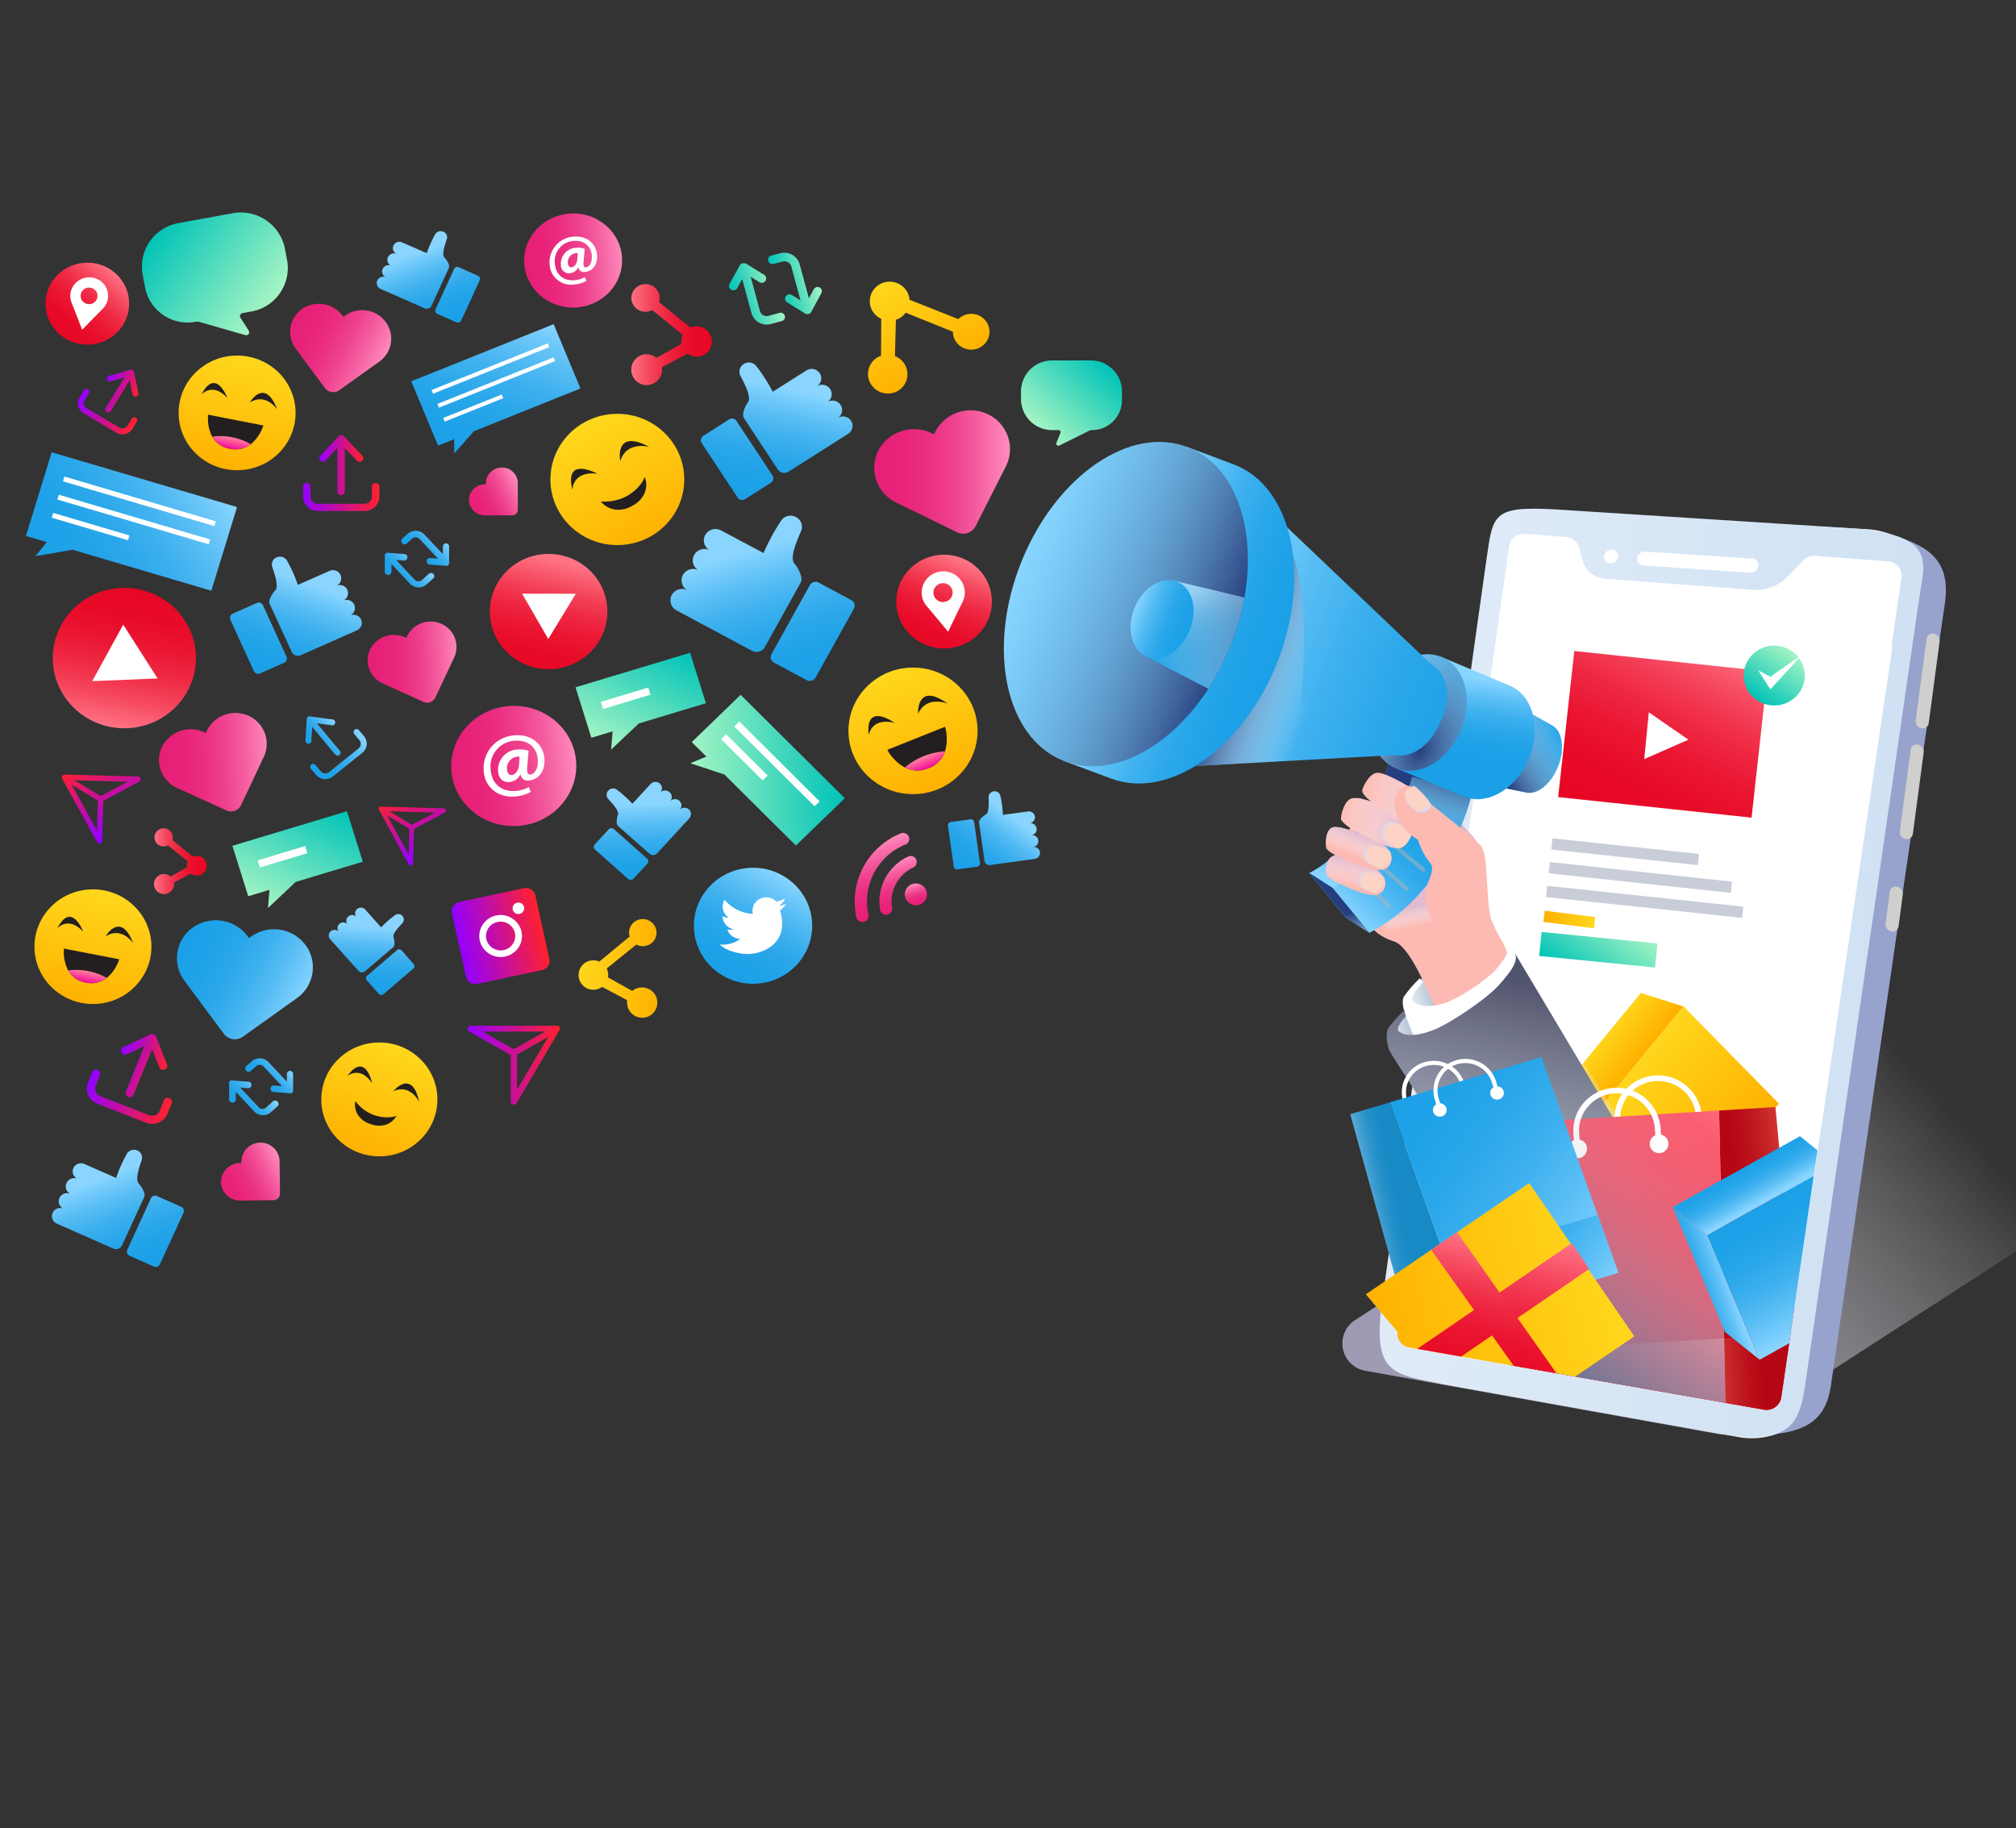 <svg xmlns="http://www.w3.org/2000/svg" xmlns:xlink="http://www.w3.org/1999/xlink" viewBox="0 0 666 604"><rect x="0" y="0" width="666" height="604" fill="#333333" stroke="none"/><defs><style>.cls-1{fill:none;}.cls-2{isolation:isolate;}.cls-13,.cls-130,.cls-22,.cls-24,.cls-25,.cls-27,.cls-28,.cls-3,.cls-31,.cls-33,.cls-35,.cls-36,.cls-39,.cls-43,.cls-45,.cls-48,.cls-51,.cls-53,.cls-54,.cls-55,.cls-56,.cls-57{mix-blend-mode:multiply;}.cls-3{fill:url(#linear-gradient);}.cls-4{clip-path:url(#clip-path);}.cls-5{fill:url(#linear-gradient-2);}.cls-6{fill:url(#linear-gradient-3);}.cls-7{fill:url(#linear-gradient-4);}.cls-8{fill:url(#linear-gradient-5);}.cls-9{fill:#e9ebee;}.cls-10{fill:#97a3cc;}.cls-11{fill:url(#linear-gradient-6);}.cls-12{fill:#fff;}.cls-13{fill:#cfcfcd;}.cls-14{fill:url(#linear-gradient-7);}.cls-15{fill:#c9cdd8;}.cls-16{fill:url(#linear-gradient-8);}.cls-17{fill:url(#linear-gradient-9);}.cls-18{fill:url(#linear-gradient-10);}.cls-19{fill:url(#linear-gradient-11);}.cls-20{fill:url(#linear-gradient-12);}.cls-21{fill:url(#linear-gradient-13);}.cls-22{fill:url(#linear-gradient-14);}.cls-23{fill:#fcbab3;}.cls-24{fill:url(#linear-gradient-15);}.cls-25{fill:url(#linear-gradient-16);}.cls-26{fill:#51546d;}.cls-27{fill:url(#linear-gradient-17);}.cls-28{fill:#d6dbf3;}.cls-29{fill:#fcd3c4;}.cls-30{fill:url(#linear-gradient-18);}.cls-31{fill:url(#linear-gradient-19);}.cls-32{fill:url(#linear-gradient-20);}.cls-33{fill:url(#linear-gradient-21);}.cls-34{fill:url(#linear-gradient-22);}.cls-35{fill:url(#linear-gradient-23);}.cls-36{opacity:0.5;}.cls-37{fill:#b3b3b3;}.cls-38{fill:url(#linear-gradient-24);}.cls-39{fill:url(#linear-gradient-25);}.cls-40{fill:url(#linear-gradient-26);}.cls-41{fill:url(#linear-gradient-27);}.cls-42{fill:url(#linear-gradient-28);}.cls-43{fill:url(#radial-gradient);}.cls-44{fill:url(#linear-gradient-29);}.cls-45{fill:url(#linear-gradient-30);}.cls-46{fill:url(#linear-gradient-31);}.cls-47{fill:url(#linear-gradient-32);}.cls-48{fill:url(#linear-gradient-33);}.cls-49{clip-path:url(#clip-path-2);}.cls-50{fill:url(#linear-gradient-34);}.cls-51{fill:url(#linear-gradient-35);}.cls-52{fill:url(#linear-gradient-36);}.cls-53{fill:url(#linear-gradient-37);}.cls-54{fill:url(#linear-gradient-38);}.cls-55{fill:url(#linear-gradient-39);}.cls-56{fill:url(#linear-gradient-40);}.cls-57{fill:url(#linear-gradient-41);}.cls-58{fill:url(#linear-gradient-42);}.cls-59{fill:#231f20;}.cls-60{fill:url(#linear-gradient-43);}.cls-61{fill:url(#linear-gradient-44);}.cls-62{fill:url(#linear-gradient-45);}.cls-63{fill:url(#linear-gradient-46);}.cls-64{fill:url(#linear-gradient-47);}.cls-65{fill:url(#linear-gradient-48);}.cls-66{fill:url(#linear-gradient-49);}.cls-67{fill:url(#linear-gradient-50);}.cls-68{fill:url(#linear-gradient-51);}.cls-69{fill:url(#linear-gradient-52);}.cls-70{fill:url(#linear-gradient-53);}.cls-71{fill:url(#linear-gradient-54);}.cls-72{fill:url(#linear-gradient-55);}.cls-73{fill:url(#linear-gradient-56);}.cls-74{fill:url(#linear-gradient-57);}.cls-75{fill:url(#linear-gradient-58);}.cls-76{fill:url(#linear-gradient-59);}.cls-77{fill:url(#linear-gradient-60);}.cls-78{fill:url(#linear-gradient-61);}.cls-79{fill:url(#linear-gradient-62);}.cls-80{fill:url(#linear-gradient-63);}.cls-81{fill:url(#linear-gradient-64);}.cls-82{fill:url(#linear-gradient-65);}.cls-83{fill:url(#linear-gradient-66);}.cls-84{fill:url(#linear-gradient-67);}.cls-85{fill:url(#linear-gradient-68);}.cls-86{fill:url(#linear-gradient-69);}.cls-87{fill:url(#linear-gradient-70);}.cls-88{fill:url(#linear-gradient-71);}.cls-89{fill:url(#linear-gradient-72);}.cls-90{fill:url(#linear-gradient-73);}.cls-91{fill:url(#linear-gradient-74);}.cls-92{fill:url(#linear-gradient-75);}.cls-93{fill:url(#linear-gradient-76);}.cls-94{fill:url(#linear-gradient-77);}.cls-95{fill:url(#linear-gradient-78);}.cls-96{fill:url(#linear-gradient-79);}.cls-97{fill:url(#linear-gradient-80);}.cls-98{fill:url(#linear-gradient-81);}.cls-99{fill:url(#linear-gradient-82);}.cls-100{fill:url(#linear-gradient-83);}.cls-101{fill:url(#linear-gradient-84);}.cls-102{fill:url(#linear-gradient-85);}.cls-103{fill:url(#linear-gradient-86);}.cls-104{fill:url(#linear-gradient-87);}.cls-105{fill:url(#linear-gradient-88);}.cls-106{fill:url(#linear-gradient-89);}.cls-107{fill:url(#linear-gradient-90);}.cls-108{fill:url(#linear-gradient-91);}.cls-109{fill:url(#linear-gradient-92);}.cls-110{fill:url(#linear-gradient-93);}.cls-111{fill:url(#linear-gradient-94);}.cls-112{fill:url(#linear-gradient-95);}.cls-113{fill:url(#linear-gradient-96);}.cls-114{fill:url(#linear-gradient-97);}.cls-115{fill:url(#linear-gradient-98);}.cls-116{fill:url(#linear-gradient-99);}.cls-117{fill:url(#linear-gradient-100);}.cls-118{fill:url(#linear-gradient-101);}.cls-119{fill:url(#linear-gradient-102);}.cls-120{fill:url(#linear-gradient-103);}.cls-121{fill:url(#linear-gradient-104);}.cls-122{fill:url(#linear-gradient-105);}.cls-123{fill:url(#linear-gradient-106);}.cls-124{fill:url(#linear-gradient-107);}.cls-125{clip-path:url(#clip-path-3);}.cls-126{fill:url(#linear-gradient-108);}.cls-127{fill:url(#linear-gradient-109);}.cls-128{fill:url(#linear-gradient-110);}.cls-129{fill:url(#linear-gradient-111);}.cls-130{fill:url(#linear-gradient-112);}.cls-131{fill:url(#linear-gradient-113);}.cls-132{fill:url(#linear-gradient-114);}.cls-133{fill:url(#linear-gradient-115);}.cls-134{fill:url(#linear-gradient-116);}.cls-135{fill:url(#linear-gradient-117);}.cls-136{fill:url(#linear-gradient-118);}.cls-137{fill:url(#linear-gradient-119);}.cls-138{fill:url(#linear-gradient-120);}.cls-139{fill:url(#linear-gradient-121);}.cls-140{fill:url(#linear-gradient-122);}</style><linearGradient id="linear-gradient" x1="636.76" y1="356.67" x2="511.91" y2="462.98" gradientUnits="userSpaceOnUse"><stop offset="0" stop-color="#fff" stop-opacity="0"/><stop offset="1" stop-color="#9e9ab4"/></linearGradient><clipPath id="clip-path"><rect id="SVGID" class="cls-1" width="666" height="604"/></clipPath><linearGradient id="linear-gradient-2" x1="288.79" y1="155.95" x2="333.73" y2="155.95" gradientUnits="userSpaceOnUse"><stop offset="0" stop-color="#e71f77"/><stop offset="0.2" stop-color="#e82379"/><stop offset="0.39" stop-color="#ea2e81"/><stop offset="0.57" stop-color="#ee418d"/><stop offset="0.75" stop-color="#f45c9f"/><stop offset="0.93" stop-color="#fc7eb5"/><stop offset="1" stop-color="#ff8dbf"/></linearGradient><linearGradient id="linear-gradient-3" x1="95.56" y1="58.57" x2="128.32" y2="58.57" gradientTransform="matrix(0.89, 0.46, -0.46, 0.89, 38.71, 10.04)" xlink:href="#linear-gradient-2"/><linearGradient id="linear-gradient-4" x1="228.63" y1="329.28" x2="258.13" y2="329.28" gradientTransform="matrix(1, -0.03, 0.03, 1, -116.08, -103.59)" xlink:href="#linear-gradient-2"/><linearGradient id="linear-gradient-5" x1="185.75" y1="343.24" x2="203.71" y2="343.24" gradientTransform="translate(-164.5 -54.93) rotate(-26.73)" xlink:href="#linear-gradient-2"/><linearGradient id="linear-gradient-6" x1="440.99" y1="298.25" x2="734.02" y2="295.16" gradientTransform="matrix(0.92, 0.1, -0.1, 1.07, -23.83, -61.88)" gradientUnits="userSpaceOnUse"><stop offset="0" stop-color="#eef4fb"/><stop offset="0.31" stop-color="#e3edf8"/><stop offset="1" stop-color="#cfe1f3"/></linearGradient><linearGradient id="linear-gradient-7" x1="523.7" y1="313.98" x2="536.8" y2="291.29" gradientTransform="translate(31.07 -40.93) rotate(5.8)" gradientUnits="userSpaceOnUse"><stop offset="0" stop-color="#00c3b7"/><stop offset="1" stop-color="#a4f4c3"/></linearGradient><linearGradient id="linear-gradient-8" x1="511.28" y1="293.67" x2="528.12" y2="293.67" gradientTransform="translate(31.07 -40.93) rotate(5.8)" gradientUnits="userSpaceOnUse"><stop offset="0" stop-color="#feb200"/><stop offset="1" stop-color="#ffd71d"/></linearGradient><linearGradient id="linear-gradient-9" x1="526.67" y1="277.27" x2="568.5" y2="204.82" gradientTransform="matrix(1, 0.04, 0, 0.78, 3.09, 30.51)" gradientUnits="userSpaceOnUse"><stop offset="0" stop-color="#e70725"/><stop offset="0.2" stop-color="#e80b28"/><stop offset="0.39" stop-color="#ea1632"/><stop offset="0.58" stop-color="#ef2943"/><stop offset="0.76" stop-color="#f4445b"/><stop offset="0.94" stop-color="#fc6679"/><stop offset="1" stop-color="#ff7385"/></linearGradient><linearGradient id="linear-gradient-10" x1="573.93" y1="215.27" x2="583.89" y2="198.02" xlink:href="#linear-gradient-7"/><linearGradient id="linear-gradient-11" x1="253.61" y1="383.8" x2="267.46" y2="383.8" gradientTransform="matrix(-0.72, -0.75, 0.61, -0.76, 487.78, 833.76)" xlink:href="#linear-gradient-8"/><linearGradient id="linear-gradient-12" x1="238.52" y1="366.36" x2="239.92" y2="348.06" gradientTransform="matrix(-0.72, -0.75, 0.61, -0.76, 487.78, 833.76)" xlink:href="#linear-gradient-8"/><linearGradient id="linear-gradient-13" x1="210.3" y1="387.7" x2="254.05" y2="387.7" gradientTransform="matrix(-0.72, -0.75, 0.61, -0.76, 487.78, 833.76)" xlink:href="#linear-gradient-8"/><linearGradient id="linear-gradient-14" x1="428.26" y1="717.54" x2="435.94" y2="699.87" gradientTransform="translate(744.25 -452.08) rotate(51.04)" gradientUnits="userSpaceOnUse"><stop offset="0" stop-color="#fff" stop-opacity="0"/><stop offset="0.99" stop-color="#a9bad1"/></linearGradient><linearGradient id="linear-gradient-15" x1="520.09" y1="454.21" x2="513.59" y2="454.21" gradientTransform="translate(820.92 -293.35) rotate(78.88)" gradientUnits="userSpaceOnUse"><stop offset="0" stop-color="#fff" stop-opacity="0"/><stop offset="1" stop-color="#e0bad1"/></linearGradient><linearGradient id="linear-gradient-16" x1="434.22" y1="730.67" x2="441.9" y2="713.01" xlink:href="#linear-gradient-14"/><linearGradient id="linear-gradient-17" x1="401.9" y1="498.98" x2="438.73" y2="587.16" gradientTransform="matrix(0.82, 0.57, -0.57, 0.82, 459.04, -313.61)" xlink:href="#linear-gradient-14"/><linearGradient id="linear-gradient-18" x1="447.68" y1="292.95" x2="459.56" y2="264.15" gradientUnits="userSpaceOnUse"><stop offset="0" stop-color="#89d5ff"/><stop offset="0.07" stop-color="#7acefc"/><stop offset="0.25" stop-color="#58bdf4"/><stop offset="0.43" stop-color="#3db0ee"/><stop offset="0.61" stop-color="#2aa7ea"/><stop offset="0.8" stop-color="#1fa2e8"/><stop offset="1" stop-color="#1ba0e7"/></linearGradient><linearGradient id="linear-gradient-19" x1="457.19" y1="282.53" x2="453.61" y2="261.76" gradientUnits="userSpaceOnUse"><stop offset="0" stop-color="#fff" stop-opacity="0"/><stop offset="1" stop-color="#263e7d"/></linearGradient><linearGradient id="linear-gradient-20" x1="886.68" y1="300.95" x2="917.66" y2="268.78" gradientTransform="translate(-443.01)" xlink:href="#linear-gradient-18"/><linearGradient id="linear-gradient-21" x1="464.75" y1="273.69" x2="471.77" y2="252.62" xlink:href="#linear-gradient-19"/><linearGradient id="linear-gradient-22" x1="898.15" y1="140.31" x2="871.44" y2="133.13" gradientTransform="translate(-335.82 -144.29) rotate(20.84)" xlink:href="#linear-gradient-18"/><linearGradient id="linear-gradient-23" x1="887.75" y1="320.61" x2="885.85" y2="302" gradientTransform="translate(-443.01)" xlink:href="#linear-gradient-19"/><linearGradient id="linear-gradient-24" x1="908.83" y1="68.92" x2="936.29" y2="68.92" gradientTransform="translate(-335.82 -144.29) rotate(20.84)" xlink:href="#linear-gradient-18"/><linearGradient id="linear-gradient-25" x1="514.17" y1="237.64" x2="492.69" y2="250.53" xlink:href="#linear-gradient-19"/><linearGradient id="linear-gradient-26" x1="895.46" y1="68.93" x2="919.44" y2="68.93" gradientTransform="translate(-335.82 -144.29) rotate(20.84)" xlink:href="#linear-gradient-18"/><linearGradient id="linear-gradient-27" x1="930.53" y1="223.91" x2="926.94" y2="250.44" gradientTransform="translate(-443.01)" xlink:href="#linear-gradient-18"/><linearGradient id="linear-gradient-28" x1="871.67" y1="68.64" x2="902.01" y2="68.64" gradientTransform="translate(-335.82 -144.29) rotate(20.84)" xlink:href="#linear-gradient-18"/><radialGradient id="radial-gradient" cx="892.13" cy="75.15" r="34.14" gradientTransform="matrix(-0.03, 1.02, -1.45, -0.06, 592.95, -664.9)" gradientUnits="userSpaceOnUse"><stop offset="0" stop-color="#263e7d"/><stop offset="1" stop-color="#fff" stop-opacity="0"/></radialGradient><linearGradient id="linear-gradient-29" x1="809.71" y1="69.38" x2="919.68" y2="69.38" gradientTransform="translate(-335.82 -144.29) rotate(20.84)" xlink:href="#linear-gradient-18"/><linearGradient id="linear-gradient-30" x1="436.09" y1="222.45" x2="406.78" y2="212.31" xlink:href="#linear-gradient-19"/><linearGradient id="linear-gradient-31" x1="783.38" y1="69.5" x2="837.37" y2="69.5" gradientTransform="translate(-335.82 -144.29) rotate(20.84)" xlink:href="#linear-gradient-18"/><linearGradient id="linear-gradient-32" x1="746.51" y1="69.55" x2="820.97" y2="69.55" gradientTransform="translate(428.11 -585.27) rotate(89.02)" xlink:href="#linear-gradient-18"/><linearGradient id="linear-gradient-33" x1="746.51" y1="69.55" x2="820.97" y2="69.55" gradientTransform="translate(428.11 -585.27) rotate(89.02)" xlink:href="#linear-gradient-19"/><clipPath id="clip-path-2"><ellipse id="SVGID-2" data-name="SVGID" class="cls-1" cx="371.92" cy="199.57" rx="55.72" ry="37.23" transform="translate(48.42 470.67) rotate(-68.18)"/></clipPath><linearGradient id="linear-gradient-34" x1="399.88" y1="193.5" x2="405.55" y2="215.44" xlink:href="#linear-gradient-18"/><linearGradient id="linear-gradient-35" x1="378.25" y1="212.82" x2="432.67" y2="212.82" xlink:href="#linear-gradient-19"/><linearGradient id="linear-gradient-36" x1="786.89" y1="69.98" x2="806.55" y2="69.98" gradientTransform="translate(-335.82 -144.29) rotate(20.84)" xlink:href="#linear-gradient-18"/><linearGradient id="linear-gradient-37" x1="322.63" y1="274.02" x2="332.34" y2="268.27" gradientTransform="translate(248.17 -105.94) rotate(22.42)" xlink:href="#linear-gradient-15"/><linearGradient id="linear-gradient-38" x1="335.99" y1="293.34" x2="334.61" y2="284.22" gradientTransform="translate(248.17 -105.94) rotate(22.42)" xlink:href="#linear-gradient-15"/><linearGradient id="linear-gradient-39" x1="332.98" y1="283.62" x2="332.8" y2="275.94" gradientTransform="translate(248.17 -105.94) rotate(22.42)" xlink:href="#linear-gradient-15"/><linearGradient id="linear-gradient-40" x1="378.06" y1="42.85" x2="401.26" y2="42.85" gradientTransform="matrix(0.99, 0.11, -0.11, 0.99, 71.83, 186.74)" xlink:href="#linear-gradient-15"/><linearGradient id="linear-gradient-41" x1="434.5" y1="33.96" x2="457.94" y2="33.96" gradientTransform="translate(49.5 89.05) rotate(18.69)" xlink:href="#linear-gradient-15"/><linearGradient id="linear-gradient-42" x1="304.06" y1="292.15" x2="304.06" y2="334.09" gradientTransform="translate(-98.31 66.64) rotate(-22.23)" gradientUnits="userSpaceOnUse"><stop offset="0" stop-color="#ffd71d"/><stop offset="1" stop-color="#feb200"/></linearGradient><linearGradient id="linear-gradient-43" x1="304.18" y1="322.19" x2="304.18" y2="326.47" gradientTransform="translate(-98.31 66.64) rotate(-22.23)" gradientUnits="userSpaceOnUse"><stop offset="0" stop-color="#ff839d"/><stop offset="1" stop-color="#f50b9a"/></linearGradient><linearGradient id="linear-gradient-44" x1="145.41" y1="52.35" x2="145.41" y2="90.26" gradientTransform="translate(-50.39 38.14) rotate(11.24)" xlink:href="#linear-gradient-42"/><linearGradient id="linear-gradient-45" x1="145.41" y1="79.5" x2="145.41" y2="83.37" gradientTransform="translate(-50.39 38.14) rotate(11.24)" xlink:href="#linear-gradient-43"/><linearGradient id="linear-gradient-46" x1="333.5" y1="670.59" x2="333.5" y2="714.17" gradientTransform="matrix(0.87, -0.5, 0.5, 0.87, -428.91, -277.61)" xlink:href="#linear-gradient-42"/><linearGradient id="linear-gradient-47" x1="324.4" y1="308.83" x2="339.93" y2="281.92" gradientTransform="matrix(0.99, -0.12, 0.12, 0.99, -54.09, -53.52)" xlink:href="#linear-gradient-9"/><linearGradient id="linear-gradient-48" x1="34.26" y1="162.59" x2="47.92" y2="138.92" gradientTransform="translate(18.49 -55.59) rotate(11.44)" xlink:href="#linear-gradient-9"/><linearGradient id="linear-gradient-49" x1="150.45" y1="246.04" x2="191.8" y2="246.04" gradientTransform="matrix(1, -0.04, 0.04, 0.98, -11.01, 19.52)" xlink:href="#linear-gradient-2"/><linearGradient id="linear-gradient-50" x1="239.14" y1="322.53" x2="258.4" y2="289.17" gradientUnits="userSpaceOnUse"><stop offset="0" stop-color="#1ba0e7"/><stop offset="0.2" stop-color="#1fa2e8"/><stop offset="0.39" stop-color="#2aa7ea"/><stop offset="0.57" stop-color="#3db0ee"/><stop offset="0.75" stop-color="#58bdf4"/><stop offset="0.93" stop-color="#7acefc"/><stop offset="1" stop-color="#89d5ff"/></linearGradient><linearGradient id="linear-gradient-51" x1="117" y1="261.9" x2="145.28" y2="261.9" gradientTransform="translate(-18.41 81.19) rotate(-12.27)" gradientUnits="userSpaceOnUse"><stop offset="0" stop-color="#9400fe"/><stop offset="1" stop-color="#ff212d"/></linearGradient><linearGradient id="linear-gradient-52" x1="300.15" y1="167.46" x2="265.02" y2="205.18" gradientTransform="matrix(0.93, -0.38, 0.38, 0.93, -168.38, 61.98)" xlink:href="#linear-gradient-18"/><linearGradient id="linear-gradient-53" x1="104.93" y1="148.05" x2="70.4" y2="185.12" gradientTransform="matrix(0.7, 0.71, -0.71, 0.7, 310.44, 75.04)" xlink:href="#linear-gradient-7"/><linearGradient id="linear-gradient-54" x1="94.78" y1="255.22" x2="67.41" y2="284.6" gradientTransform="translate(54.69 -4.15) rotate(-17.09)" xlink:href="#linear-gradient-7"/><linearGradient id="linear-gradient-55" x1="181.93" y1="367.19" x2="200.99" y2="334.17" gradientTransform="matrix(0.96, -0.29, 0.29, 0.96, -104.7, -76.98)" xlink:href="#linear-gradient-9"/><linearGradient id="linear-gradient-56" x1="-156.79" y1="168.29" x2="-129.18" y2="131.84" gradientTransform="matrix(-0.94, -0.35, -0.35, 0.94, 185.16, 9.21)" xlink:href="#linear-gradient-50"/><linearGradient id="linear-gradient-57" x1="-142.49" y1="179.04" x2="-114.82" y2="142.51" gradientTransform="matrix(-0.94, -0.35, -0.35, 0.94, 185.16, 9.21)" xlink:href="#linear-gradient-50"/><linearGradient id="linear-gradient-58" x1="176.27" y1="382.28" x2="191.78" y2="361.82" gradientTransform="matrix(0.77, -0.64, 0.64, 0.77, -175.05, 110.22)" xlink:href="#linear-gradient-50"/><linearGradient id="linear-gradient-59" x1="184.2" y1="388.29" x2="199.7" y2="367.84" gradientTransform="matrix(0.77, -0.64, 0.64, 0.77, -175.05, 110.22)" xlink:href="#linear-gradient-50"/><linearGradient id="linear-gradient-60" x1="217.19" y1="165.49" x2="240.03" y2="135.34" gradientTransform="translate(-25.63 104.39) rotate(-24.9)" xlink:href="#linear-gradient-50"/><linearGradient id="linear-gradient-61" x1="229" y1="174.37" x2="251.87" y2="144.18" gradientTransform="translate(-25.63 104.39) rotate(-24.9)" xlink:href="#linear-gradient-50"/><linearGradient id="linear-gradient-62" x1="69.65" y1="244.81" x2="89.44" y2="218.68" gradientTransform="translate(-53.75 4.77) rotate(-16.3)" xlink:href="#linear-gradient-50"/><linearGradient id="linear-gradient-63" x1="79.91" y1="252.51" x2="99.76" y2="226.31" gradientTransform="translate(-53.75 4.77) rotate(-16.3)" xlink:href="#linear-gradient-50"/><linearGradient id="linear-gradient-64" x1="314.01" y1="284.83" x2="328.56" y2="265.64" xlink:href="#linear-gradient-50"/><linearGradient id="linear-gradient-65" x1="321.54" y1="290.45" x2="336.14" y2="271.18" xlink:href="#linear-gradient-50"/><linearGradient id="linear-gradient-66" x1="78.68" y1="289.48" x2="90.23" y2="289.48" gradientTransform="translate(-124.39 32.7) rotate(-42.67)" xlink:href="#linear-gradient-50"/><linearGradient id="linear-gradient-67" x1="89.7" y1="289.55" x2="100.74" y2="289.55" gradientTransform="translate(-124.39 32.7) rotate(-42.67)" xlink:href="#linear-gradient-50"/><linearGradient id="linear-gradient-68" x1="241.11" y1="119.27" x2="219.94" y2="142" gradientTransform="translate(123.49)" xlink:href="#linear-gradient-7"/><linearGradient id="linear-gradient-69" x1="-197.59" y1="81.79" x2="-228.08" y2="114.52" gradientTransform="matrix(-0.98, 0.18, 0.18, 0.98, -156.29, 30.8)" xlink:href="#linear-gradient-7"/><linearGradient id="linear-gradient-70" x1="-100.9" y1="418.18" x2="-78.91" y2="418.18" gradientTransform="matrix(-0.48, -0.88, 0.88, -0.48, -272.03, 391.76)" xlink:href="#linear-gradient-51"/><linearGradient id="linear-gradient-71" x1="154.5" y1="351.84" x2="184.98" y2="351.84" gradientTransform="matrix(1, 0, 0, 1, 0, 0)" xlink:href="#linear-gradient-51"/><linearGradient id="linear-gradient-72" x1="191.02" y1="319.81" x2="217" y2="319.81" gradientTransform="matrix(1, 0, 0, 1, 0, 0)" xlink:href="#linear-gradient-42"/><linearGradient id="linear-gradient-73" x1="317.12" y1="75.87" x2="351.13" y2="75.87" gradientTransform="translate(210.85 -223.05) rotate(61.83)" xlink:href="#linear-gradient-42"/><linearGradient id="linear-gradient-74" x1="-266.72" y1="110.43" x2="-239.99" y2="110.43" gradientTransform="matrix(-1, 0, 0, 1, -31.49, 0)" xlink:href="#linear-gradient-9"/><linearGradient id="linear-gradient-75" x1="262.22" y1="321.53" x2="286.39" y2="321.53" gradientTransform="translate(68.13 648.62) rotate(-107.61)" xlink:href="#linear-gradient-2"/><linearGradient id="linear-gradient-76" x1="262.17" y1="325.64" x2="278.36" y2="325.64" gradientTransform="translate(68.13 648.62) rotate(-107.61)" xlink:href="#linear-gradient-2"/><linearGradient id="linear-gradient-77" x1="262.06" y1="330.27" x2="269.26" y2="330.27" gradientTransform="translate(68.13 648.62) rotate(-107.61)" xlink:href="#linear-gradient-2"/><linearGradient id="linear-gradient-78" x1="105.39" y1="153.71" x2="119.98" y2="153.71" gradientTransform="matrix(1, 0, 0, 1, 0, 0)" xlink:href="#linear-gradient-51"/><linearGradient id="linear-gradient-79" x1="100.08" y1="164.21" x2="125.29" y2="164.21" gradientTransform="matrix(1, 0, 0, 1, 0, 0)" xlink:href="#linear-gradient-51"/><linearGradient id="linear-gradient-80" x1="76.24" y1="317.63" x2="88" y2="317.63" gradientTransform="translate(-157.93 49.5) rotate(-39.32)" xlink:href="#linear-gradient-50"/><linearGradient id="linear-gradient-81" x1="72.04" y1="326.22" x2="92.39" y2="326.22" gradientTransform="translate(-157.93 49.5) rotate(-39.32)" xlink:href="#linear-gradient-50"/><linearGradient id="linear-gradient-82" x1="157.51" y1="258.22" x2="201.52" y2="258.22" gradientTransform="matrix(0.89, 0.46, -0.46, 0.89, 38.71, 10.04)" xlink:href="#linear-gradient-50"/><linearGradient id="linear-gradient-83" x1="158.82" y1="360.54" x2="194.57" y2="360.54" gradientTransform="matrix(1, -0.03, 0.03, 1, -116.08, -103.59)" xlink:href="#linear-gradient-2"/><linearGradient id="linear-gradient-84" x1="8.75" y1="506.44" x2="30.39" y2="506.44" gradientTransform="translate(-165.69 -52.17) rotate(-27.26)" xlink:href="#linear-gradient-2"/><linearGradient id="linear-gradient-85" x1="133.07" y1="234.6" x2="133.07" y2="272.52" gradientTransform="translate(-50.39 38.14) rotate(11.24)" xlink:href="#linear-gradient-42"/><linearGradient id="linear-gradient-86" x1="133.07" y1="261.76" x2="133.07" y2="265.62" gradientTransform="translate(-50.39 38.14) rotate(11.24)" xlink:href="#linear-gradient-43"/><linearGradient id="linear-gradient-87" x1="156.92" y1="770.99" x2="156.92" y2="808.7" gradientTransform="translate(249.85 -432.37) rotate(20.13)" xlink:href="#linear-gradient-42"/><linearGradient id="linear-gradient-88" x1="188.57" y1="77.7" x2="220.97" y2="77.7" gradientTransform="matrix(1, -0.04, 0.04, 0.98, -18.16, 18.52)" xlink:href="#linear-gradient-2"/><linearGradient id="linear-gradient-89" x1="177.11" y1="123.69" x2="132.33" y2="171.77" gradientTransform="matrix(0.96, 0.29, -0.29, 0.96, -62.33, -13.63)" xlink:href="#linear-gradient-18"/><linearGradient id="linear-gradient-90" x1="-28.97" y1="271.95" x2="-56.34" y2="301.33" gradientTransform="translate(54.69 -4.15) rotate(-17.09)" xlink:href="#linear-gradient-7"/><linearGradient id="linear-gradient-91" x1="-58.35" y1="296.37" x2="-35.14" y2="256.16" gradientTransform="translate(89.79 493.35) rotate(160.39)" xlink:href="#linear-gradient-9"/><linearGradient id="linear-gradient-92" x1="10.62" y1="292.66" x2="24.35" y2="274.53" gradientTransform="matrix(-0.76, -0.66, -0.66, 0.76, 328.19, 113.93)" xlink:href="#linear-gradient-50"/><linearGradient id="linear-gradient-93" x1="17.64" y1="297.98" x2="31.36" y2="279.86" gradientTransform="matrix(-0.76, -0.66, -0.66, 0.76, 328.19, 113.93)" xlink:href="#linear-gradient-50"/><linearGradient id="linear-gradient-94" x1="-23.52" y1="97.27" x2="-8.04" y2="76.83" gradientTransform="matrix(-0.96, -0.28, -0.28, 0.96, 158.69, 4.77)" xlink:href="#linear-gradient-50"/><linearGradient id="linear-gradient-95" x1="-15.5" y1="103.29" x2="0.03" y2="82.8" gradientTransform="matrix(-0.96, -0.28, -0.28, 0.96, 158.69, 4.77)" xlink:href="#linear-gradient-50"/><linearGradient id="linear-gradient-96" x1="-15.84" y1="423.96" x2="3.96" y2="397.83" gradientTransform="matrix(-0.96, -0.28, -0.28, 0.96, 158.69, 4.77)" xlink:href="#linear-gradient-50"/><linearGradient id="linear-gradient-97" x1="-5.57" y1="431.66" x2="14.27" y2="405.46" gradientTransform="matrix(-0.96, -0.28, -0.28, 0.96, 158.69, 4.77)" xlink:href="#linear-gradient-50"/><linearGradient id="linear-gradient-98" x1="-77.34" y1="382.7" x2="-65.79" y2="382.7" gradientTransform="translate(-124.39 32.7) rotate(-42.67)" xlink:href="#linear-gradient-50"/><linearGradient id="linear-gradient-99" x1="-66.32" y1="382.77" x2="-55.28" y2="382.77" gradientTransform="translate(-124.39 32.7) rotate(-42.67)" xlink:href="#linear-gradient-50"/><linearGradient id="linear-gradient-100" x1="246.72" y1="294.12" x2="262.03" y2="294.12" gradientTransform="translate(-72.19 -121.43) rotate(-14.95)" xlink:href="#linear-gradient-7"/><linearGradient id="linear-gradient-101" x1="261.43" y1="294.17" x2="276.06" y2="294.17" gradientTransform="translate(-72.19 -121.43) rotate(-14.95)" xlink:href="#linear-gradient-7"/><linearGradient id="linear-gradient-102" x1="-45.6" y1="332.75" x2="-19.89" y2="332.75" gradientTransform="matrix(-0.48, -0.88, 0.88, -0.48, -272.03, 391.76)" xlink:href="#linear-gradient-51"/><linearGradient id="linear-gradient-103" x1="-99.85" y1="284.49" x2="-82.45" y2="284.49" gradientTransform="matrix(-1, 0, 0, 1, -31.49, 0)" xlink:href="#linear-gradient-9"/><linearGradient id="linear-gradient-104" x1="28.44" y1="328.57" x2="44.75" y2="328.57" gradientTransform="matrix(0.93, 0.37, -0.37, 0.93, 134.26, 33.28)" xlink:href="#linear-gradient-51"/><linearGradient id="linear-gradient-105" x1="22.41" y1="340.36" x2="50.61" y2="340.36" gradientTransform="matrix(0.93, 0.37, -0.37, 0.93, 134.26, 33.28)" xlink:href="#linear-gradient-51"/><linearGradient id="linear-gradient-106" x1="39.15" y1="102.71" x2="50.9" y2="102.71" gradientTransform="translate(42.99 17.17) rotate(25.36)" xlink:href="#linear-gradient-51"/><linearGradient id="linear-gradient-107" x1="33.72" y1="111.1" x2="54.33" y2="111.1" gradientTransform="translate(42.99 17.17) rotate(25.36)" xlink:href="#linear-gradient-51"/><clipPath id="clip-path-3"><path id="SVGID-3" data-name="SVGID" class="cls-1" d="M461.64,440l-61.45-73.1,98.37-186.4a4.87,4.87,0,0,1,5.12-4.16l13.69,1.08a4.91,4.91,0,0,1,4.37,3.61l1.06,4.07a8.25,8.25,0,0,0,7.41,6.1l48.84,3.66a14.41,14.41,0,0,0,11.48-4.36l5.14-5.36a5,5,0,0,1,4-1.51l23.88,1.82a4.79,4.79,0,0,1,4.64,5.34l-39.76,271a4.92,4.92,0,0,1-5.92,3.9l-117-20.51A4.68,4.68,0,0,1,461.64,440Z"/></clipPath><linearGradient id="linear-gradient-108" x1="581.69" y1="444.48" x2="565.16" y2="445.77" gradientTransform="translate(-14.38 8.45) rotate(-3.57)" gradientUnits="userSpaceOnUse"><stop offset="0" stop-color="#d03532"/><stop offset="0.28" stop-color="#c62427"/><stop offset="0.72" stop-color="#ba0e19"/><stop offset="1" stop-color="#b50614"/></linearGradient><linearGradient id="linear-gradient-109" x1="553.28" y1="483.03" x2="568.08" y2="483.03" xlink:href="#linear-gradient-108"/><linearGradient id="linear-gradient-110" x1="486.07" y1="490.26" x2="563.71" y2="390.93" gradientTransform="translate(-14.38 8.45) rotate(-3.57)" xlink:href="#linear-gradient-9"/><linearGradient id="linear-gradient-111" x1="496.35" y1="512.8" x2="544.68" y2="450.97" gradientTransform="translate(-14.38 8.45) rotate(-3.57)" xlink:href="#linear-gradient-9"/><linearGradient id="linear-gradient-112" x1="567.11" y1="376.86" x2="507.07" y2="454.69" gradientUnits="userSpaceOnUse"><stop offset="0" stop-color="#fff" stop-opacity="0"/><stop offset="1" stop-color="#577495"/></linearGradient><linearGradient id="linear-gradient-113" x1="305.92" y1="393.42" x2="293.52" y2="394.39" gradientTransform="matrix(-0.96, 0.29, 0.29, 0.96, 631.95, -61.01)" gradientUnits="userSpaceOnUse"><stop offset="0" stop-color="#77b9dd"/><stop offset="0.01" stop-color="#76b8dd"/><stop offset="0.2" stop-color="#54a7d4"/><stop offset="0.39" stop-color="#399ace"/><stop offset="0.58" stop-color="#2691c9"/><stop offset="0.79" stop-color="#1b8bc6"/><stop offset="1" stop-color="#1789c5"/></linearGradient><linearGradient id="linear-gradient-114" x1="284.58" y1="421.78" x2="295.43" y2="421.78" xlink:href="#linear-gradient-113"/><linearGradient id="linear-gradient-115" x1="235.38" y1="427.49" x2="292.74" y2="354.11" gradientTransform="matrix(-0.96, 0.29, 0.29, 0.96, 631.95, -61.01)" xlink:href="#linear-gradient-18"/><linearGradient id="linear-gradient-116" x1="242.8" y1="444.01" x2="278.5" y2="398.33" gradientTransform="matrix(-0.96, 0.29, 0.29, 0.96, 631.95, -61.01)" xlink:href="#linear-gradient-18"/><linearGradient id="linear-gradient-117" x1="605.46" y1="215.69" x2="688.78" y2="215.69" gradientTransform="translate(-187.09 410.82) rotate(-16.4)" xlink:href="#linear-gradient-8"/><linearGradient id="linear-gradient-118" x1="443.9" y1="488.53" x2="501.32" y2="488.53" gradientTransform="matrix(0.25, -0.97, 0.97, 0.25, -95.89, 771.25)" xlink:href="#linear-gradient-9"/><linearGradient id="linear-gradient-119" x1="448.03" y1="489.32" x2="495.45" y2="489.32" gradientTransform="matrix(0.25, -0.97, 0.97, 0.25, -95.89, 771.25)" xlink:href="#linear-gradient-9"/><linearGradient id="linear-gradient-120" x1="195.05" y1="404.54" x2="208.76" y2="404.54" gradientTransform="matrix(-0.4, -0.96, 0.84, -0.48, 317.78, 779.64)" xlink:href="#linear-gradient-18"/><linearGradient id="linear-gradient-121" x1="180.02" y1="386.78" x2="181.41" y2="368.71" gradientTransform="matrix(-0.4, -0.96, 0.84, -0.48, 317.78, 779.64)" xlink:href="#linear-gradient-18"/><linearGradient id="linear-gradient-122" x1="152.05" y1="408.38" x2="195.44" y2="408.38" gradientTransform="matrix(-0.4, -0.96, 0.84, -0.48, 317.78, 779.64)" xlink:href="#linear-gradient-18"/></defs><g class="cls-2"><g id="Layer_1" data-name="Layer 1"><path class="cls-3" d="M666,294.93V413.44l-91.26,59a9.57,9.57,0,0,1-6.88,1.38L451.18,452.89a9.17,9.17,0,0,1-3.49-16.78Z"/><g class="cls-4"><path class="cls-5" d="M326.48,136.91h0a13.2,13.2,0,0,0-17.54,5.76l-.41.81-.58-.28a13.39,13.39,0,0,0-17.62,5.32A12.72,12.72,0,0,0,296,166l.83.4,19.3,9.43a4.64,4.64,0,0,0,6.16-2l10-19.74A12.72,12.72,0,0,0,326.48,136.91Z"/><path class="cls-6" d="M127.4,106.35h0A9.68,9.68,0,0,0,114,104.29l-.55.39-.28-.38A9.81,9.81,0,0,0,100,101.93a9.26,9.26,0,0,0-2.33,13.25l.4.53,9.28,12.5a3.4,3.4,0,0,0,4.69.73l13.29-9.49A9.27,9.27,0,0,0,127.4,106.35Z"/><path class="cls-7" d="M145.87,206.13h0a8.66,8.66,0,0,0-11.41,4.09l-.25.53-.39-.17a8.79,8.79,0,0,0-11.46,3.8,8.36,8.36,0,0,0,4.07,11.4l.55.24,12.84,5.85a3,3,0,0,0,4-1.44L150,217.31A8.34,8.34,0,0,0,145.87,206.13Z"/><path class="cls-8" d="M165.75,154.47h0a5.2,5.2,0,0,0-5.23,5.17V160h-.26a5.27,5.27,0,0,0-5.34,5,5.2,5.2,0,0,0,5.27,5.27h.37l8.66,0a1.84,1.84,0,0,0,1.84-1.82l0-8.85A5.21,5.21,0,0,0,165.75,154.47Z"/><path class="cls-9" d="M573.63,474.65l-97.28-17.42a21.73,21.73,0,0,1-17.11-23.81l34.44-244.67a22.58,22.58,0,0,1,23.24-19.21l99.83,5.28c13.3.7,22.81,11.33,21,23.71L600.16,457.72C598.43,469.74,586.45,477.29,573.63,474.65Z"/><path class="cls-10" d="M573.85,474,477,456.66a21.65,21.65,0,0,1-17-23.76l34.39-244.07a22.53,22.53,0,0,1,23.16-19.18l102.39,6.26c20,3.46,24.32,11.38,22.53,23.7L604.91,457.39C603.17,469.36,596.87,475.11,573.85,474Z"/><path class="cls-11" d="M570,473.92l-96.82-17.34c-14.19-2.65-18.9-4.7-17-23.74l34.35-244.3c2.79-18.16,1-21.43,22.79-20.28l99.7,6.36c27.23,2.44,22.7,11.3,20.91,23.65L596.44,457C594.72,469,592.27,477.68,570,473.92Z"/><path class="cls-12" d="M578.09,189.21l-35.26-2.4a2.13,2.13,0,0,1-2-2.44h0a2.54,2.54,0,0,1,2.66-2.12l35.29,2.29a2.22,2.22,0,0,1,2.14,2.5h0A2.65,2.65,0,0,1,578.09,189.21Z"/><path class="cls-12" d="M534.59,184a2.53,2.53,0,0,1-2.64,2.11,2.1,2.1,0,0,1-2-2.42,2.5,2.5,0,0,1,2.62-2.1A2.11,2.11,0,0,1,534.59,184Z"/><path class="cls-12" d="M582.47,465.78l-117-20.51a4.68,4.68,0,0,1-3.8-5.19l33.75-235.47a4.87,4.87,0,0,1,5.11-4.17l119.84,9.12A4.79,4.79,0,0,1,625,214.9l-36.59,247A4.93,4.93,0,0,1,582.47,465.78Z"/><path class="cls-12" d="M461.64,440l36.92-259.5a4.87,4.87,0,0,1,5.12-4.16l13.69,1.08a4.91,4.91,0,0,1,4.37,3.61l1.06,4.07a8.25,8.25,0,0,0,7.41,6.1l48.84,3.66a14.41,14.41,0,0,0,11.48-4.36l5.14-5.36a5,5,0,0,1,4-1.51l23.88,1.82a4.79,4.79,0,0,1,4.64,5.34l-39.76,271a4.92,4.92,0,0,1-5.92,3.9l-117-20.51A4.68,4.68,0,0,1,461.64,440Z"/><path class="cls-13" d="M634.74,240.58h0a2.33,2.33,0,0,1-1.87-2.52L636.46,211a2,2,0,0,1,2.43-1.62h0a2.37,2.37,0,0,1,1.87,2.54l-3.59,27A2,2,0,0,1,634.74,240.58Z"/><path class="cls-13" d="M629.5,277.17h0a2.31,2.31,0,0,1-1.88-2.49l3.59-27a2,2,0,0,1,2.43-1.64h0a2.32,2.32,0,0,1,1.87,2.5l-3.59,27A2,2,0,0,1,629.5,277.17Z"/><path class="cls-13" d="M624.79,307.68h0a2.29,2.29,0,0,1-1.87-2.49l1.37-10.59a2,2,0,0,1,2.44-1.64h0a2.31,2.31,0,0,1,1.86,2.51L627.22,306A2,2,0,0,1,624.79,307.68Z"/><polygon class="cls-14" points="546.74 319.64 508.47 315.82 509.3 307.89 547.56 311.7 546.74 319.64"/><polygon class="cls-15" points="560.91 285.82 512.47 280.67 512.88 276.97 561.32 282.12 560.91 285.82"/><polygon class="cls-15" points="571.79 294.98 511.6 288.51 512.01 284.81 572.2 291.28 571.79 294.98"/><polygon class="cls-15" points="575.53 303.24 510.73 296.36 511.14 292.65 575.94 299.54 575.53 303.24"/><polygon class="cls-16" points="526.57 306.68 509.88 304.58 510.29 300.88 526.98 302.97 526.57 306.68"/><polygon class="cls-17" points="578.65 270.13 514.75 263.34 520.09 215.07 583.98 221.86 578.65 270.13"/><polygon class="cls-12" points="544.7 235.34 543.19 250.79 557.8 244.37 544.7 235.34"/><ellipse class="cls-18" cx="586.14" cy="223.18" rx="10.09" ry="9.89"/><polygon class="cls-12" points="584.86 227.75 580.83 221.43 584.85 223.58 595.38 216.25 584.86 227.75"/><polygon class="cls-19" points="556.2 332.53 542.06 328.05 511.69 365 525.82 369.49 556.2 332.53"/><polygon class="cls-20" points="511.77 365.07 543.23 397.13 557.28 401.55 525.82 369.49 511.77 365.07"/><polygon class="cls-21" points="556.2 332.53 587.66 364.59 557.28 401.55 525.82 369.49 556.2 332.53"/><path class="cls-12" d="M476.24,317c-2.86,4.56-9.33,7.07-10.16,11.83s7.64,8.48,12.22,6.28,14.39-5.87,14.39-5.87Z"/><path class="cls-22" d="M476.24,317c-2.86,4.56-9.33,7.07-10.16,11.83s7.64,8.48,12.22,6.28,14.39-5.87,14.39-5.87Z"/><path class="cls-23" d="M495.57,320.75l-8.73-24.87c-12.64-6.36-22.45-17.18-30.52-28.69-.58-.83-1.2-1.69-1.86-2.52-9,8.74-12.63,13-15.77,25a16.34,16.34,0,0,1,2,1.15c4.24,3.09,9.28,8.18,11,13.07,1.83,5.25,9,7.18,9,7.18,5.14,2,10.55,15.07,15.93,27.8q10.14-7.92,20.11-16C496.3,322.18,495.92,321.49,495.57,320.75Z"/><path class="cls-23" d="M499.08,320.91c-.71-6.39-2.69-9.74-2.69-9.74a43.79,43.79,0,0,1-6.45-28.38c.5-3.8-10.95-14.66-12.53-15-3.46-.8-10.42-7-11.41-8.32a77.35,77.35,0,0,0-10.34,9.47,3.53,3.53,0,0,1,0,1.17c-.49,2.59.59,6.25.28,13.8s2.17,17,9.6,20.14c1.38.58,11.34,22.61,14.86,28.41.48.79,1,1.55,1.46,2.28Q490.53,327.88,499.08,320.91Z"/><path class="cls-24" d="M494.07,306.93a43.42,43.42,0,0,1-4.13-24.14c.5-3.8-10.95-14.66-12.53-15-3.46-.8-10.42-7-11.41-8.32a77.35,77.35,0,0,0-10.34,9.47,3.53,3.53,0,0,1,0,1.17c-.49,2.59.59,6.25.28,13.8s-1.87,21.18,4.79,25.68c3,2,10.15,4.11,14.14,12.21C481.32,316.9,487.64,311.84,494.07,306.93Z"/><path class="cls-12" d="M471.48,346.76c4.59-2.19,14.39-5.88,14.39-5.88l-10-7.43c-2.85,1.52-6.83.95-8.42-2.41-3.16,3.2-7.53,5.58-8.21,9.43C458.43,345.23,466.9,349,471.48,346.76Z"/><path class="cls-25" d="M471.48,346.76c4.59-2.19,14.39-5.88,14.39-5.88l-10.14-7.54a.05.05,0,0,0,0,0,6.31,6.31,0,0,1-4.73.31l-1-.25a7.47,7.47,0,0,0-.94-.09,5.51,5.51,0,0,1-2.89-1c-2.94,2.61-6.3,4.84-6.88,8.18C458.43,345.23,466.9,349,471.48,346.76Z"/><path class="cls-12" d="M498,311.17c1.09,2.44-.43,5.07-3.72,9s-13,9.95-17.09,11.26-8.13,1.4-10.34-.62c-1.26-1.15,1.05-4,3.26-6.25a10,10,0,0,1-1-1.41,39.73,39.73,0,0,0-5.33,6.13s-1.21,1.45.75,6.7,6.83,17.3,6.83,17.3,9.09-2.28,22-11.15,14.27-13.1,14.27-13.1Z"/><path class="cls-26" d="M549,396.29l-48.46-81.24c1,2.54-1.11,5.64-5.4,10.43S478.87,338.13,474,340.11s-9.57,2.59-11.88.65c-1-.8.39-2.85,2.28-5a15.07,15.07,0,0,1-.43-2.1,53.34,53.34,0,0,0-5.18,5.78s-1.56,1.75.06,7.29c.6,2.05,22,32.37,39.08,66.2C503.56,429.45,558.05,418.81,549,396.29Z"/><path class="cls-27" d="M535.76,371.07l-35.27-56c1,2.54-1.11,5.64-5.4,10.43S478.87,338.13,474,340.11s-9.57,2.59-11.88.65c-1-.8.39-2.85,2.28-5a15.07,15.07,0,0,1-.43-2.1,53.34,53.34,0,0,0-5.18,5.78s-1.56,1.75.06,7.29c.6,2.05,22,32.37,39.08,66.2C503.56,429.45,544.23,393.16,535.76,371.07Z"/><path class="cls-28" d="M464.7,259.47a15.13,15.13,0,0,1-1.55,1.84s5.65,5.33,8,3.87C471.13,265.18,467.5,260.8,464.7,259.47Z"/><path class="cls-29" d="M464.36,258.73a15.13,15.13,0,0,1-1.55,1.84s5.5,5.54,7.83,4.09C470.64,264.66,467.16,260.06,464.36,258.73Z"/><path class="cls-30" d="M432.54,288.43l12.12,14.78C462.57,294,474,275.07,478.5,257.28l-19.71-5.63C455.47,264.78,445.76,281.65,432.54,288.43Z"/><path class="cls-31" d="M432.54,288.43l12.12,14.78C462.57,294,474,275.07,478.5,257.28l-19.71-5.63C455.47,264.78,445.76,281.65,432.54,288.43Z"/><path class="cls-32" d="M466.53,256.61l19.71,5.63c-4.5,17.79-15.93,36.74-33.85,45.93l-12.12-14.78C453.5,286.61,463.21,269.74,466.53,256.61Z"/><path class="cls-33" d="M440.27,293.39l12.12,14.78c17.92-9.19,29.35-28.14,33.85-45.93l-19.71-5.63C463.21,269.74,453.5,286.61,440.27,293.39Z"/><polygon class="cls-34" points="432.54 288.43 440.27 293.39 452.39 308.17 444.66 303.21 432.54 288.43"/><polygon class="cls-35" points="432.54 288.43 440.27 293.39 452.39 308.17 444.66 303.21 432.54 288.43"/><g class="cls-36"><path class="cls-37" d="M476.78,279.64,465.3,272c-.2.4-.43.8-.65,1.19L476,280.75C476.27,280.38,476.53,280,476.78,279.64Z"/></g><g class="cls-36"><path class="cls-37" d="M471.14,287.27l-10.28-8.54-.85,1,10.26,8.53C470.56,288,470.86,287.62,471.14,287.27Z"/></g><g class="cls-36"><path class="cls-37" d="M465.6,293.53l-10.15-9-1,.91,10.21,9.07Z"/></g><g class="cls-36"><path class="cls-37" d="M459.67,299.36l-9.29-9.54c-.32.31-.65.62-1,.92l9.3,9.55Z"/></g><path class="cls-38" d="M512.88,239.73l-18.26-10.32-10.95,28.22,20.63,4.2c3.78.77,8.32-3.17,10.48-8.74S516.22,241.62,512.88,239.73Z"/><path class="cls-39" d="M512.88,239.73l-18.26-10.32-10.95,28.22,20.63,4.2c3.78.77,8.32-3.17,10.48-8.74S516.22,241.62,512.88,239.73Z"/><path class="cls-40" d="M499,247.2c-2.69,6.93-9.26,11.67-15.32,10.43-7-1.42-10.59-9.93-7.14-18.82s11.94-12.87,18.09-9.4C500,232.45,501.68,240.26,499,247.2Z"/><path class="cls-41" d="M498.26,226.29l-22.48-9.39-14.36,37,22.48,9.39c7.84,2.93,17.42-3,21.39-13.2S506.11,229.22,498.26,226.29Z"/><path class="cls-42" d="M482.81,240.71c-4,10.21-13.54,16.12-21.39,13.19s-11-13.59-7-23.8,13.54-16.13,21.39-13.2S486.78,230.49,482.81,240.71Z"/><ellipse class="cls-43" cx="468.6" cy="235.4" rx="19.84" ry="15.17" transform="translate(73.2 579.86) rotate(-67.73)"/><path class="cls-44" d="M472.16,218.88l-58.09-55.26L379,253.91l81.26-4.42s10.34,2.67,16.22-12.48C481.76,223.45,472.16,218.88,472.16,218.88Z"/><path class="cls-45" d="M430.1,229.47c1.69-24.86,0-40.87-4.25-48.87-.63-1.18-.28-2.63-.48-3.93l-11.3-13L379,253.91l81.26-4.42s4.88,1.26,9.85-2.87C460,246.59,429.12,243.87,430.1,229.47Z"/><path class="cls-46" d="M407.44,153.37l-15.36-5.74L351.75,251.51l15.36,5.73c19.27,7.19,43.91-10.23,55.05-38.92S426.7,160.56,407.44,153.37Z"/><ellipse class="cls-47" cx="371.92" cy="199.57" rx="55.72" ry="37.23" transform="translate(48.42 470.67) rotate(-68.18)"/><ellipse class="cls-48" cx="371.92" cy="199.57" rx="55.72" ry="37.23" transform="translate(48.42 470.67) rotate(-68.18)"/><g class="cls-49"><path class="cls-50" d="M420.14,199.61l-32.25-7.74-9.64,24.81,29.34,15.25c8.72,4.53,19.89.49,23.82-9.61S429.72,201.91,420.14,199.61Z"/><path class="cls-51" d="M420.14,199.61l-32.25-7.74-9.64,24.81,29.34,15.25c8.72,4.53,19.89.49,23.82-9.61S429.72,201.91,420.14,199.61Z"/><path class="cls-52" d="M393.11,208c-2.93,7.53-9.8,11.29-14.86,8.66-4.57-2.37-6-9.24-3.56-15.53s8.16-10.49,13.2-9.28C393.45,193.2,396,200.5,393.11,208Z"/></g><path class="cls-23" d="M448.08,266.72c-.79-.83-1.61-2.93.28-3.05s13.72,4.27,13.72,4.27l-2.86,5.8Z"/><path class="cls-53" d="M448.08,266.72c-.79-.83-1.61-2.93.28-3.05s13.72,4.27,13.72,4.27l-2.86,5.8Z"/><path class="cls-23" d="M454.64,287.39c-2.37-1.33-12-5.52-14.27-4.58s-2.81,4.9-2,6.41c1,1.85,12.57,6.78,15.57,6.52a3.57,3.57,0,0,0,3.49-2.52C458.47,290,455.7,288,454.64,287.39Z"/><path class="cls-54" d="M454.64,287.39c-2.37-1.33-12-5.52-14.27-4.58s-2.81,4.9-2,6.41c1,1.85,12.57,6.78,15.57,6.52a3.57,3.57,0,0,0,3.49-2.52C458.47,290,455.7,288,454.64,287.39Z"/><path class="cls-28" d="M454.18,295.06s2.14-1.21,2.51-5.21a7,7,0,0,0-5.19-1.77,3,3,0,0,0-1.68,5.16A12.48,12.48,0,0,0,454.18,295.06Z"/><path class="cls-29" d="M454.7,295.23s2.14-1.21,2.51-5.21a7,7,0,0,0-5.18-1.77,3,3,0,0,0-1.69,5.16A12.48,12.48,0,0,0,454.7,295.23Z"/><path class="cls-23" d="M455.93,278.42c-2.89-1.56-13.1-6-15.7-5.08s-2.37,6.11-2.08,6.87c.83,2.19,13.79,7.39,17.34,7.26,1.88-.07,3.4-.65,4-2.58C460.62,281.44,457.23,279.11,455.93,278.42Z"/><path class="cls-55" d="M455.93,278.42c-2.89-1.56-13.1-6-15.7-5.08s-2.37,6.11-2.08,6.87c.83,2.19,13.79,7.39,17.34,7.26,1.88-.07,3.4-.65,4-2.58C460.62,281.44,457.23,279.11,455.93,278.42Z"/><path class="cls-28" d="M456.31,286.88s2.29-1.2,2.53-5.41a8.35,8.35,0,0,0-5.73-2.08c-3.16.29-3.31,4.17-1.64,5.39A15.34,15.34,0,0,0,456.31,286.88Z"/><path class="cls-29" d="M456.89,287.08s2.29-1.2,2.53-5.41a8.35,8.35,0,0,0-5.73-2.08c-3.16.28-3.32,4.17-1.64,5.38A15.22,15.22,0,0,0,456.89,287.08Z"/><path class="cls-23" d="M462.8,270.41C460.09,268,450,263.33,447,263.67s-4.11,6-4,6.87c.33,2.55,13.16,8.74,17,9.47,2,.39,3.81.15,5-1.77C467.06,274.81,464,271.47,462.8,270.41Z"/><path class="cls-56" d="M462.8,270.41C460.09,268,450,263.33,447,263.67s-4.11,6-4,6.87c.33,2.55,13.16,8.74,17,9.47,2,.39,3.81.15,5-1.77C467.06,274.81,464,271.47,462.8,270.41Z"/><path class="cls-28" d="M460.49,279.31s3-.69,4.34-5.29c0,0-.68-1.71-4.44-2.27a3.44,3.44,0,0,0-3.29,5.51C459.13,279.48,460.49,279.31,460.49,279.31Z"/><path class="cls-29" d="M462.26,280.31s3-.69,4.34-5.29a9.07,9.07,0,0,0-5.59-2.88,3.43,3.43,0,0,0-3.28,5.5A8.92,8.92,0,0,0,462.26,280.31Z"/><path class="cls-23" d="M470.19,263.77c-2.12-2.91-11.74-8.16-14.77-8.46s-5.33,5-5.41,5.86c-.24,2.56,11.74,9.86,15.34,11.39,1.9.81,3.69.94,5.25-.68C473.38,269,471.14,265.07,470.19,263.77Z"/><path class="cls-57" d="M470.19,263.77c-2.12-2.91-11.74-8.16-14.77-8.46s-5.33,5-5.41,5.86c-.24,2.56,11.74,9.86,15.34,11.39,1.9.81,3.69.94,5.25-.68C473.38,269,471.14,265.07,470.19,263.77Z"/><path class="cls-28" d="M466,272s3.06,0,5.39-4.24c0,0-.29-1.81-3.84-3.15a3.45,3.45,0,0,0-4.41,4.68C464.62,271.86,466,272,466,272Z"/><path class="cls-29" d="M467.49,273.32s3.06,0,5.4-4.24a9,9,0,0,0-4.82-4,3.46,3.46,0,0,0-4.42,4.69A8.81,8.81,0,0,0,467.49,273.32Z"/><path class="cls-23" d="M492.55,303.44c-1.74-6.45-.78-21.19-3.31-24s-12.7-10.63-16.33-13.67-5.79-6-7.76-6.18c-2.69-.22-6.07,4.07-3.62,10a16.56,16.56,0,0,0,6.93,7.88,22.29,22.29,0,0,0,4,7.62c2.32,2.8-2.61,8-1.72,12.58,1,5.08,7.6,17,7.6,17Z"/><path class="cls-28" d="M464.44,263.78s-1-2.38,3.13-3.66c0,0,2.37,2.22,4.54,4.66s-2.11,4.46-3.9,3.4C464.46,266,464.44,263.78,464.44,263.78Z"/><path class="cls-29" d="M464.1,263.28s-1-2.38,3.13-3.66a29.48,29.48,0,0,1,4.55,4.65c1.78,2.39-2.78,4.37-4.4,3.07A14.78,14.78,0,0,1,464.1,263.28Z"/><ellipse class="cls-58" cx="301.62" cy="241.46" rx="21.33" ry="20.91"/><path class="cls-59" d="M312.2,240.11a14.54,14.54,0,0,1,0,8.11,8.93,8.93,0,0,1-5.45,5.55,9.2,9.2,0,0,1-7.85-.22,14.81,14.81,0,0,1-5.77-5.82Z"/><path class="cls-60" d="M312.24,248.22a8.93,8.93,0,0,1-5.45,5.55,9.2,9.2,0,0,1-7.85-.22,22.13,22.13,0,0,1,6.2-3.72A22.63,22.63,0,0,1,312.24,248.22Z"/><path class="cls-59" d="M313.08,232.48s-7-2.94-9.77,3.35C303.31,235.83,302.6,225,313.08,232.48Z"/><path class="cls-59" d="M287,242.92s.69-6,8.52-4.11C295.53,238.81,285.68,231.65,287,242.92Z"/><ellipse class="cls-61" cx="78.33" cy="136.41" rx="19.32" ry="18.94"/><path class="cls-59" d="M87,140.57a13.35,13.35,0,0,1-4.1,6.15,8.3,8.3,0,0,1-7,1.52,8.14,8.14,0,0,1-5.82-4A13.13,13.13,0,0,1,68.76,137Z"/><path class="cls-62" d="M82.92,146.72a8.3,8.3,0,0,1-7,1.52,8.14,8.14,0,0,1-5.82-4,21,21,0,0,1,12.77,2.49Z"/><path class="cls-59" d="M91.57,135.24S87.8,129.6,82.48,133C82.48,133,87.44,124.48,91.57,135.24Z"/><path class="cls-59" d="M66.55,130.36s3.6-4.24,8.54,1.07C75.09,131.43,71.29,121.19,66.55,130.36Z"/><ellipse class="cls-63" cx="203.94" cy="158.4" rx="22.11" ry="21.68"/><path class="cls-59" d="M213,157.56a7.29,7.29,0,0,1,.06,5.08,8.51,8.51,0,0,1-4.14,4.43,8.74,8.74,0,0,1-6,1.24,7.57,7.57,0,0,1-4.43-2.64,15.5,15.5,0,0,0,8.72-1.85C212,161,213,157.56,213,157.56Z"/><path class="cls-59" d="M214.49,147.64s-7.58-2.1-9.58,4.74C204.91,152.38,202.69,141.39,214.49,147.64Z"/><path class="cls-59" d="M189.13,161.84s-.13-6.31,8.19-5.36C197.32,156.48,186.21,150.43,189.13,161.84Z"/><ellipse class="cls-64" cx="311.88" cy="198.75" rx="15.8" ry="15.49"/><path class="cls-12" d="M310.36,188.87a7.06,7.06,0,0,0-5.85,7.57,6.92,6.92,0,0,0,1.61,3.78c1.73,2,7.11,8.5,7.11,8.5s3.66-7.68,4.78-9.89a6.92,6.92,0,0,0,.68-3.94A7.11,7.11,0,0,0,310.36,188.87Zm1.58,10a3.17,3.17,0,0,1-3.55-2.71,3.13,3.13,0,0,1,2.76-3.47,3.17,3.17,0,0,1,3.55,2.71A3.13,3.13,0,0,1,311.94,198.85Z"/><ellipse class="cls-65" cx="28.85" cy="100.32" rx="13.81" ry="13.54"/><path class="cls-12" d="M30.38,91.7a6.27,6.27,0,0,0-7,4.7,5.88,5.88,0,0,0,.27,3.56c.86,2.16,3.49,9,3.49,9s5.21-5.37,6.76-6.9A6.08,6.08,0,0,0,30.38,91.7Zm-1.51,8.71A2.71,2.71,0,0,1,26.7,97.2,2.77,2.77,0,0,1,30,95.08a2.72,2.72,0,0,1,2.17,3.2A2.77,2.77,0,0,1,28.87,100.41Z"/><ellipse class="cls-66" cx="169.72" cy="253.06" rx="20.66" ry="19.85" transform="translate(-10.71 7.52) rotate(-2.46)"/><path class="cls-12" d="M175.34,261.65a12.91,12.91,0,0,1-5.4,1.49c-5,.41-9.64-2.65-10.13-8.3a10.85,10.85,0,0,1,10.27-11.9c5.27-.43,9.35,2.74,9.76,7.57.37,4.21-1.86,7.06-5.1,7.33a2.33,2.33,0,0,1-2.77-2h-.06a4.41,4.41,0,0,1-3.67,2.54c-2,.16-3.48-1.11-3.68-3.47a6.71,6.71,0,0,1,6.43-7.29,8.74,8.74,0,0,1,3.63.43l-.44,5.4c-.15,1.72.12,2.48,1,2.44,1.29-.08,2.77-1.79,2.48-5.11-.32-3.74-3.09-6.44-7.73-6.05a8.53,8.53,0,0,0-7.83,9.66c.41,4.81,3.85,7.28,8.32,6.91a10.08,10.08,0,0,0,4.27-1.28ZM171.65,250a3.41,3.41,0,0,0-.94,0,3.83,3.83,0,0,0-3.18,4.38c.09,1.09.66,1.74,1.65,1.66s2.16-1.54,2.28-3.23Z"/><ellipse class="cls-67" cx="248.77" cy="305.85" rx="19.54" ry="19.16"/><path class="cls-12" d="M259.7,298.65a7.79,7.79,0,0,1-2.37.6,4.47,4.47,0,0,0,2-2.46,9.26,9.26,0,0,1-2.88,1.08,4.57,4.57,0,0,0-3.31-1.41,4.49,4.49,0,0,0-4.54,4.45,4.17,4.17,0,0,0,.12,1,12.91,12.91,0,0,1-9.34-4.64,4.25,4.25,0,0,0-.62,2.23,4.41,4.41,0,0,0,2,3.7,4.65,4.65,0,0,1-2.06-.55v0a4.48,4.48,0,0,0,3.64,4.36,4.68,4.68,0,0,1-1.19.16,4.82,4.82,0,0,1-.86-.08,4.56,4.56,0,0,0,4.24,3.09,9.23,9.23,0,0,1-5.63,1.9,9.51,9.51,0,0,1-1.08-.06s1.67,2.26,7.51,3.06,15.88-3.08,12.32-14.29A7.89,7.89,0,0,0,259.7,298.65Z"/><path class="cls-68" d="M179.08,320.49l-21.39,4.56a3.16,3.16,0,0,1-3.76-2.38l-4.65-21A3.09,3.09,0,0,1,151.7,298l21.38-4.56a3.17,3.17,0,0,1,3.77,2.37l4.65,21A3.11,3.11,0,0,1,179.08,320.49Z"/><path class="cls-12" d="M166.89,316a7.06,7.06,0,0,1-8.4-5.29,6.93,6.93,0,0,1,5.4-8.24,7.08,7.08,0,0,1,8.4,5.3A6.93,6.93,0,0,1,166.89,316Zm-2.53-11.4a4.75,4.75,0,0,0-3.7,5.65,4.85,4.85,0,0,0,5.76,3.63,4.77,4.77,0,0,0,3.7-5.65A4.84,4.84,0,0,0,164.36,304.61Z"/><path class="cls-12" d="M170.84,298.23a1.93,1.93,0,0,1,2.29,1.44,1.9,1.9,0,0,1-1.47,2.25,1.93,1.93,0,0,1-2.29-1.45,1.89,1.89,0,0,1,1.47-2.24Z"/><polygon class="cls-69" points="182.9 107.1 135.86 125.97 144.72 147.21 150.02 145.09 150.07 149.79 156.55 142.47 191.76 128.34 182.9 107.1"/><polygon class="cls-12" points="181.48 114.66 143.06 130.08 142.55 128.86 180.97 113.45 181.48 114.66"/><polygon class="cls-12" points="183.4 119.28 144.99 134.69 144.48 133.47 182.9 118.06 183.4 119.28"/><polygon class="cls-12" points="166.25 131.54 146.91 139.3 146.4 138.09 165.74 130.33 166.25 131.54"/><polygon class="cls-70" points="279.08 263.72 244.68 229.55 228.53 245.17 233.36 249.96 228.06 252.16 239.3 255.87 262.93 279.35 279.08 263.72"/><polygon class="cls-12" points="269.1 266.38 242.55 240 244.22 238.38 270.77 264.76 269.1 266.38"/><polygon class="cls-12" points="251.93 257.82 238.21 244.2 239.89 242.58 253.6 256.2 251.93 257.82"/><polygon class="cls-71" points="227.98 215.66 190.13 227.07 195.36 243.74 202.38 241.62 201.89 247.64 211.04 239.01 233.2 232.33 227.98 215.66"/><polygon class="cls-12" points="199.21 234.25 198.47 231.89 214.15 227.16 214.89 229.52 199.21 234.25"/><ellipse class="cls-72" cx="181.24" cy="202.04" rx="19.42" ry="19.04"/><polygon class="cls-12" points="172.48 196.13 181.13 211.1 190.23 196.16 172.48 196.13"/><path class="cls-73" d="M270.44,192.48l10.81,5.78a2.07,2.07,0,0,1,.85,2.83l-12.68,22.79a2.16,2.16,0,0,1-2.89.83l-10.8-5.78a2.05,2.05,0,0,1-.85-2.83l12.67-22.79A2.15,2.15,0,0,1,270.44,192.48Z"/><path class="cls-74" d="M229.32,183.34a3.86,3.86,0,0,1,5.2-1.5,3.73,3.73,0,0,1-1.53-5.11,3.88,3.88,0,0,1,5.21-1.5l.91.49,13.15,7a67.68,67.68,0,0,1,5.64-10.47,3.74,3.74,0,0,1,5-1.45l.11.06a3.61,3.61,0,0,1,1.63,4.6c-.88,2.1-3.88,8.54-2.28,10.62a11.25,11.25,0,0,1,2.29,4.29,2.52,2.52,0,0,1,.11.77,2.21,2.21,0,0,1-.36,1.55l-11.74,21.11a3.15,3.15,0,0,1-4.22,1.21l-24.06-12.87v0l-.9-.49a3.74,3.74,0,0,1-1.54-5.11,3.89,3.89,0,0,1,5.21-1.5,3.72,3.72,0,0,1-1.53-5.1,3.87,3.87,0,0,1,5.21-1.5h0A3.73,3.73,0,0,1,229.32,183.34Z"/><path class="cls-75" d="M201.09,274l-4.63,5a1.15,1.15,0,0,0,.09,1.65l11,9.77a1.22,1.22,0,0,0,1.69-.09l4.63-5a1.15,1.15,0,0,0-.09-1.65l-11-9.77A1.22,1.22,0,0,0,201.09,274Z"/><path class="cls-76" d="M221.15,261.69a2.2,2.2,0,0,0-3.05.15,2.08,2.08,0,0,0-.15-3,2.19,2.19,0,0,0-3,.15l-.39.43-5.64,6.11a38.71,38.71,0,0,0-5-4.52,2.11,2.11,0,0,0-2.93.14l-.05.06a2,2,0,0,0,0,2.73c.86,1,3.67,3.82,3.21,5.21a6.3,6.3,0,0,0-.4,2.68,1.57,1.57,0,0,0,.09.43,1.24,1.24,0,0,0,.48.76l10.21,9A1.77,1.77,0,0,0,217,282l10.31-11.19h0l.39-.42a2.08,2.08,0,0,0-.15-3,2.18,2.18,0,0,0-3,.15,2.09,2.09,0,0,0-.15-3,2.18,2.18,0,0,0-3,.16h0A2.09,2.09,0,0,0,221.15,261.69Z"/><path class="cls-77" d="M240.89,138.54,232.34,144a1.72,1.72,0,0,0-.53,2.39l11.88,18a1.78,1.78,0,0,0,2.43.51l8.56-5.41a1.71,1.71,0,0,0,.52-2.39l-11.88-18A1.77,1.77,0,0,0,240.89,138.54Z"/><path class="cls-78" d="M274.25,128.54a3.21,3.21,0,0,0-4.39-.93,3.08,3.08,0,0,0,.94-4.31,3.21,3.21,0,0,0-4.39-.92l-.71.45-10.42,6.6a55.43,55.43,0,0,0-5.3-8.31,3.09,3.09,0,0,0-4.22-.89l-.09.06a3,3,0,0,0-1.06,3.89c.85,1.68,3.73,6.81,2.54,8.62a9.33,9.33,0,0,0-1.62,3.68,2.28,2.28,0,0,0,0,.64,1.84,1.84,0,0,0,.39,1.25l11,16.71a2.6,2.6,0,0,0,3.56.75l19-12.06h0l.72-.46a3.07,3.07,0,0,0,.94-4.3,3.2,3.2,0,0,0-4.38-.93,3.07,3.07,0,0,0,.94-4.3,3.21,3.21,0,0,0-4.39-.93h0A3.07,3.07,0,0,0,274.25,128.54Z"/><path class="cls-79" d="M84.86,199.2l-8,3.55a1.48,1.48,0,0,0-.76,2l7.78,17a1.54,1.54,0,0,0,2,.75l8-3.55a1.48,1.48,0,0,0,.76-2l-7.78-17A1.54,1.54,0,0,0,84.86,199.2Z"/><path class="cls-80" d="M114.75,194.88a2.77,2.77,0,0,0-3.64-1.35,2.68,2.68,0,0,0,1.38-3.57,2.77,2.77,0,0,0-3.64-1.35l-.67.3-9.79,4.32a48.68,48.68,0,0,0-3.45-7.79,2.67,2.67,0,0,0-3.49-1.3l-.09,0a2.59,2.59,0,0,0-1.41,3.2c.5,1.55,2.29,6.31,1,7.71A8,8,0,0,0,89.11,198a2,2,0,0,0-.13.54,1.58,1.58,0,0,0,.18,1.13l7.21,15.7a2.24,2.24,0,0,0,2.94,1.1l17.91-7.91h0l.68-.3a2.67,2.67,0,0,0,1.37-3.57,2.76,2.76,0,0,0-3.63-1.35,2.69,2.69,0,0,0,1.38-3.57,2.79,2.79,0,0,0-3.64-1.35h0A2.68,2.68,0,0,0,114.75,194.88Z"/><path class="cls-81" d="M320.55,270.69l-6.39.88a1.1,1.1,0,0,0-1,1.23l1.92,13.49a1.12,1.12,0,0,0,1.26.93l6.39-.88a1.09,1.09,0,0,0,1-1.23l-1.91-13.48A1.12,1.12,0,0,0,320.55,270.69Z"/><path class="cls-82" d="M342.45,273.68a2,2,0,0,0-2.27-1.69,2,2,0,0,0,1.71-2.22,2,2,0,0,0-2.27-1.68l-.54.07-7.78,1.06a34.73,34.73,0,0,0-.79-6.16,1.93,1.93,0,0,0-2.18-1.62h-.07a1.92,1.92,0,0,0-1.66,2c0,1.19.29,4.9-.89,5.63a5.84,5.84,0,0,0-1.93,1.69,1.55,1.55,0,0,0-.21.35,1.16,1.16,0,0,0-.11.83l1.78,12.49a1.63,1.63,0,0,0,1.84,1.36l14.23-1.95h0l.54-.08a2,2,0,0,0,1.71-2.23,2,2,0,0,0-2.27-1.68,2,2,0,0,0,1.71-2.22,2,2,0,0,0-2.27-1.69h0A2,2,0,0,0,342.45,273.68Z"/><path class="cls-83" d="M141.51,189.7l-2.09,1.89a1.78,1.78,0,0,1-2.48-.1L130.86,185l2.56.2a1.13,1.13,0,0,0,.83-.29,1.05,1.05,0,0,0,.35-.71,1.09,1.09,0,0,0-1-1.16l-5.36-.41H128l-.16,0-.06,0-.18.08h0l-.18.13a.8.8,0,0,0-.15.17v0a1,1,0,0,0-.1.17s0,0,0,.05,0,.1-.05.15a.22.22,0,0,1,0,.08s0,.09,0,.13v0l0,5.27a1.1,1.1,0,0,0,2.2,0v-2.52l6.08,6.47a4,4,0,0,0,5.59.22l2.09-1.89a1,1,0,0,0,.06-1.52A1.1,1.1,0,0,0,141.51,189.7Z"/><path class="cls-84" d="M147.42,179.5a1.09,1.09,0,0,0-1.11,1.07v2.52l-6.09-6.47a4,4,0,0,0-5.59-.22l-1.71,1.54a1.08,1.08,0,0,0-.06,1.53,1.13,1.13,0,0,0,1.56.06l1.71-1.55a1.78,1.78,0,0,1,2.48.1l6.08,6.47-2.56-.2a1.09,1.09,0,0,0-1.18,1,1.07,1.07,0,0,0,1,1.16l5.35.42h.24l.16,0h0l.18-.08h0a.83.83,0,0,0,.18-.13,1.14,1.14,0,0,0,.15-.17v0a.59.59,0,0,0,.1-.17l0-.05a.88.88,0,0,0,.05-.15.22.22,0,0,0,0-.08s0-.09,0-.13v-5.29A1.08,1.08,0,0,0,147.42,179.5Z"/><path class="cls-85" d="M360.26,119.08h-12.6a10.26,10.26,0,0,0-10.36,10.16v2.69a10.26,10.26,0,0,0,10.36,10.16h2a.69.69,0,0,1,.66.95L349,146.29a.7.7,0,0,0,1,.88l9.94-4.92a1.57,1.57,0,0,1,.71-.16h0a9.89,9.89,0,0,0,10-9.79v-3.06A10.26,10.26,0,0,0,360.26,119.08Z"/><path class="cls-86" d="M59,73.71,76.8,70.46A14.84,14.84,0,0,1,94.12,82.13l.72,3.8a14.59,14.59,0,0,1-11.89,17l-2.84.52a1,1,0,0,0-.68,1.52l2.73,4.24A1,1,0,0,1,81,110.7l-15.33-4.39a2.48,2.48,0,0,0-1.05,0h0A14.29,14.29,0,0,1,47.94,95l-.82-4.32A14.58,14.58,0,0,1,59,73.71Z"/><path class="cls-87" d="M125.65,266.51a.27.27,0,0,0-.12,0l-.1,0a.41.41,0,0,0-.11.07l0,0,0,.05-.07.1a.67.67,0,0,0-.06.12s0,0,0,.06,0,0,0,.05a.53.53,0,0,0,0,.13.24.24,0,0,0,0,.12.52.52,0,0,0,0,.11.56.56,0,0,0,0,.12l0,.05L135,285.54a.78.78,0,0,0,.86.37.76.76,0,0,0,.59-.71l.32-11.33,10.17-5.4a.75.75,0,0,0,.39-.84.58.58,0,0,0-.08-.18.75.75,0,0,0-.65-.4l-20.79-.57h0Zm2.21,2.85,7.39,4.46-.24,8.51Zm15.84-.88-7.64,4-7.4-4.46Z"/><path class="cls-88" d="M184.94,340.08c0-.05,0-.11,0-.16v-.16a.47.47,0,0,0,0-.17v-.07l0-.09a1.09,1.09,0,0,0-.08-.15.78.78,0,0,0-.1-.15s0-.05-.06-.07a.1.1,0,0,0-.05,0l-.15-.1-.14-.08-.16,0-.18,0-.06,0H155.55a1.06,1.06,0,0,0-1,.77,1,1,0,0,0,.49,1.16l13.67,7.74V363.9a1,1,0,0,0,.78,1,.84.84,0,0,0,.27,0,1.06,1.06,0,0,0,.92-.52l14.19-24.11,0-.06Zm-4.93.74-10.27,5.81-10.26-5.81ZM170.8,360V348.42l10.26-5.81Z"/><path class="cls-89" d="M212.05,326.24a5.06,5.06,0,0,0-3.19,1.13l-8-4.47a4.64,4.64,0,0,0-.44-2.92l9.8-7.92a4.59,4.59,0,0,0,3.48.33,4.44,4.44,0,0,0,3-5.56,4.57,4.57,0,0,0-5.68-3,4.45,4.45,0,0,0-3,5.57s0,0,0,0L198,317.68a5.14,5.14,0,0,0-2-.41,4.86,4.86,0,1,0,0,9.72,5,5,0,0,0,2.92-.95l8.24,4.38a5.06,5.06,0,0,0,0,.68,5,5,0,1,0,5-4.86Z"/><path class="cls-90" d="M299,120.58a6.52,6.52,0,0,0-3.35-2.94l.32-12a6.82,6.82,0,0,0,1-.4,6.69,6.69,0,0,0,2.24-1.93l15.59,6.28a5.88,5.88,0,0,0,1.78,4.2,6.14,6.14,0,0,0,8.54,0,5.84,5.84,0,0,0,0-8.37,6.12,6.12,0,0,0-8.54,0l0,0-16.11-6.4a6.33,6.33,0,0,0-.75-2.55,6.64,6.64,0,0,0-8.9-2.64,6.39,6.39,0,0,0-2.7,8.73,6.52,6.52,0,0,0,3,2.76l-.06,12.2a7.58,7.58,0,0,0-.84.36,6.38,6.38,0,0,0-2.69,8.73,6.64,6.64,0,0,0,8.9,2.64A6.38,6.38,0,0,0,299,120.58Z"/><path class="cls-91" d="M213.6,117.05a5.12,5.12,0,0,1,3.27,1.17l8.24-4.6a4.25,4.25,0,0,1-.07-.8,5,5,0,0,1,.52-2.21l-10.09-8.15a4.79,4.79,0,0,1-3.58.34,4.58,4.58,0,0,1-3.11-5.73,4.71,4.71,0,0,1,5.85-3,4.58,4.58,0,0,1,3.11,5.73s0,0,0,0l10.36,8.45a5.19,5.19,0,0,1,2.06-.42,5,5,0,1,1,0,10,5.16,5.16,0,0,1-3-1l-8.48,4.5a5.36,5.36,0,0,1,.06.7,5.1,5.1,0,1,1-5.1-5Z"/><path class="cls-92" d="M300.3,276.57h0a2,2,0,0,1-1.13,2.43c-.22.08-.43.18-.64.27a20.31,20.31,0,0,0-11.76,22.34c0,.19.08.39.13.59a2,2,0,0,1-1.37,2.31h0a2,2,0,0,1-2.59-1.42c-.09-.38-.17-.75-.23-1.12A24.29,24.29,0,0,1,297,275.58l.58-.25A2.06,2.06,0,0,1,300.3,276.57Z"/><path class="cls-93" d="M302.77,284.21h0a2,2,0,0,1-1.06,2.4l-.34.16a12.38,12.38,0,0,0-6.77,12.31c0,.25.06.5.11.75a2,2,0,0,1-1.38,2.26h0a2,2,0,0,1-2.62-1.54,2.23,2.23,0,0,1,0-.23A16.35,16.35,0,0,1,300,283h0A2,2,0,0,1,302.77,284.21Z"/><path class="cls-94" d="M301.47,292.06a3.68,3.68,0,0,1,4.6,2.34,3.58,3.58,0,0,1-2.39,4.51,3.67,3.67,0,0,1-4.6-2.34A3.58,3.58,0,0,1,301.47,292.06Z"/><path class="cls-95" d="M107.51,152.19l3.95-4.19v14.47a1.23,1.23,0,0,0,2.45,0V148l4,4.19a1.25,1.25,0,0,0,.9.38,1.2,1.2,0,0,0,.83-.32,1.18,1.18,0,0,0,.06-1.69l-6.07-6.42h0a1.21,1.21,0,0,0-.87-.38,1.25,1.25,0,0,0-.88.37l0,0-6.07,6.42a1.18,1.18,0,0,0,.06,1.69A1.25,1.25,0,0,0,107.51,152.19Z"/><path class="cls-96" d="M124.07,159.59a1.21,1.21,0,0,0-1.22,1.2v3.27a2.41,2.41,0,0,1-2.43,2.38H105a2.41,2.41,0,0,1-2.43-2.38v-3.27a1.22,1.22,0,0,0-2.44,0v3.27a4.83,4.83,0,0,0,4.87,4.77h15.47a4.83,4.83,0,0,0,4.87-4.77v-3.27A1.21,1.21,0,0,0,124.07,159.59Z"/><path class="cls-97" d="M102.85,244.82l.29-4.63,7.6,9.1a1,1,0,0,0,1.39.13.94.94,0,0,0,.14-1.36l-7.6-9.1,4.69.63a1,1,0,1,0,.27-1.92l-7.19-1h0a1,1,0,0,0-.74.21.94.94,0,0,0-.36.67v0l-.44,7.1a1,1,0,0,0,2,.12Z"/><path class="cls-98" d="M117.14,241.11a1,1,0,0,0-.13,1.37l1.71,2.06a1.91,1.91,0,0,1-.27,2.72l-9.72,7.81a2,2,0,0,1-2.78-.27l-1.72-2.06a1,1,0,0,0-1.4-.13,1,1,0,0,0-.13,1.37l1.71,2a4,4,0,0,0,5.57.54l9.72-7.8a3.85,3.85,0,0,0,.56-5.47l-1.72-2.05A1,1,0,0,0,117.14,241.11Z"/><path class="cls-99" d="M100.89,312.16h0A13,13,0,0,0,83,309.39l-.73.52-.38-.5A13.19,13.19,0,0,0,64,306.22,12.44,12.44,0,0,0,60.92,324l.53.72,12.47,16.79a4.56,4.56,0,0,0,6.3,1l17.85-12.74A12.43,12.43,0,0,0,100.89,312.16Z"/><path class="cls-100" d="M82.11,236.49h0a10.5,10.5,0,0,0-13.82,5l-.31.65-.47-.21a10.65,10.65,0,0,0-13.89,4.61,10.12,10.12,0,0,0,4.93,13.81l.67.3,15.56,7.09A3.68,3.68,0,0,0,79.63,266L87.16,250A10.12,10.12,0,0,0,82.11,236.49Z"/><path class="cls-101" d="M86,377.5h0a6.26,6.26,0,0,0-6.24,6.29v.44H79.4A6.37,6.37,0,0,0,73,390.35a6.28,6.28,0,0,0,6.42,6.3h.45l10.44-.14a2.19,2.19,0,0,0,2.19-2.21l-.15-10.67A6.27,6.27,0,0,0,86,377.5Z"/><ellipse class="cls-102" cx="30.7" cy="312.76" rx="19.32" ry="18.94"/><path class="cls-59" d="M39.39,316.92a13.35,13.35,0,0,1-4.1,6.15,8.3,8.3,0,0,1-6.94,1.53,8.2,8.2,0,0,1-5.83-4,13.1,13.1,0,0,1-1.39-7.21Z"/><path class="cls-103" d="M35.29,323.07a8.3,8.3,0,0,1-6.94,1.53,8.2,8.2,0,0,1-5.83-4,21,21,0,0,1,12.77,2.49Z"/><path class="cls-59" d="M44,311.59s-3.78-5.64-9.09-2.26C34.86,309.33,39.81,300.83,44,311.59Z"/><path class="cls-59" d="M18.93,306.71s3.59-4.24,8.53,1.07C27.46,307.78,23.66,297.54,18.93,306.71Z"/><ellipse class="cls-104" cx="125.32" cy="363.22" rx="19.18" ry="18.81"/><path class="cls-59" d="M131,368.65a6.53,6.53,0,0,1-3.4,2.88,7.68,7.68,0,0,1-5.31-.21,7.49,7.49,0,0,1-4.2-3.21,6.31,6.31,0,0,1-.69-4.35,13.21,13.21,0,0,0,6.13,4.63C128.05,369.92,131,368.65,131,368.65Z"/><path class="cls-59" d="M138.49,364.07s-2.82-6.1-8.56-3.58C129.93,360.49,136.12,352.89,138.49,364.07Z"/><path class="cls-59" d="M114.71,355.52s4.2-3.62,8.21,2.33C122.92,357.85,120.79,347.24,114.71,355.52Z"/><ellipse class="cls-105" cx="189.34" cy="86.06" rx="16.18" ry="15.55" transform="translate(-3.52 8.21) rotate(-2.46)"/><path class="cls-12" d="M193.74,92.78A10,10,0,0,1,189.51,94a7.05,7.05,0,0,1-7.93-6.5,8.49,8.49,0,0,1,8-9.32c4.13-.34,7.32,2.14,7.65,5.93.28,3.3-1.46,5.53-4,5.74a1.83,1.83,0,0,1-2.17-1.57h0a3.45,3.45,0,0,1-2.87,2,2.64,2.64,0,0,1-2.89-2.71,5.26,5.26,0,0,1,5-5.71,6.77,6.77,0,0,1,2.85.33l-.35,4.23c-.12,1.35.1,2,.76,1.91,1-.06,2.17-1.4,1.95-4-.26-2.93-2.42-5-6.06-4.74a6.69,6.69,0,0,0-6.14,7.57c.33,3.77,3,5.7,6.52,5.41a7.88,7.88,0,0,0,3.34-1Zm-2.89-9.14a2.79,2.79,0,0,0-.74,0A3,3,0,0,0,187.62,87c.07.86.52,1.37,1.29,1.3s1.7-1.2,1.79-2.53Z"/><polygon class="cls-106" points="78.31 167.52 17.07 149.42 8.57 177.07 15.47 179.11 11.71 183.75 23.97 181.62 69.81 195.17 78.31 167.52"/><polygon class="cls-12" points="70.81 173.81 20.8 159.03 21.28 157.44 71.3 172.23 70.81 173.81"/><polygon class="cls-12" points="68.96 179.82 18.95 165.03 19.44 163.45 69.45 178.23 68.96 179.82"/><polygon class="cls-12" points="42.28 178.48 17.11 171.04 17.59 169.45 42.77 176.9 42.28 178.48"/><polygon class="cls-107" points="114.62 268.02 76.78 279.43 82 296.1 89.02 293.98 88.53 300 97.68 291.37 119.85 284.69 114.62 268.02"/><polygon class="cls-12" points="85.85 286.61 85.11 284.25 100.79 279.52 101.53 281.88 85.85 286.61"/><ellipse class="cls-108" cx="41.08" cy="217.41" rx="23.65" ry="23.19"/><polygon class="cls-12" points="52.06 224.14 40.71 206.37 30.46 225.04 52.06 224.14"/><path class="cls-109" d="M132.67,314l4,4.52a1,1,0,0,1-.1,1.46l-9.91,8.49a1.09,1.09,0,0,1-1.5-.1l-4-4.52a1,1,0,0,1,.1-1.46l9.91-8.49A1.07,1.07,0,0,1,132.67,314Z"/><path class="cls-110" d="M115.1,302.78a1.93,1.93,0,0,1,2.69.18,1.85,1.85,0,0,1,.18-2.64,1.93,1.93,0,0,1,2.69.18l.34.38,4.9,5.5a34.76,34.76,0,0,1,4.47-3.94,1.86,1.86,0,0,1,2.59.18l0,0a1.79,1.79,0,0,1-.05,2.42c-.77.83-3.31,3.33-2.92,4.57a5.63,5.63,0,0,1,.31,2.38,1.61,1.61,0,0,1-.08.38,1.07,1.07,0,0,1-.44.66l-9.18,7.86a1.57,1.57,0,0,1-2.18-.14l-9-10.06h0l-.34-.38a1.85,1.85,0,0,1,.18-2.64,1.93,1.93,0,0,1,2.69.18,1.84,1.84,0,0,1,.19-2.64,1.93,1.93,0,0,1,2.69.18h0A1.84,1.84,0,0,1,115.1,302.78Z"/><path class="cls-111" d="M151.57,88.31l6.29,2.78a1.16,1.16,0,0,1,.6,1.54l-6.09,13.27a1.21,1.21,0,0,1-1.58.59l-6.29-2.78a1.17,1.17,0,0,1-.6-1.55L150,88.9A1.21,1.21,0,0,1,151.57,88.31Z"/><path class="cls-112" d="M128.19,84.93A2.17,2.17,0,0,1,131,83.87,2.09,2.09,0,0,1,130,81.08a2.16,2.16,0,0,1,2.84-1l.53.23L141,83.64a37.21,37.21,0,0,1,2.69-6.09,2.09,2.09,0,0,1,2.74-1l.06,0a2,2,0,0,1,1.11,2.5c-.4,1.21-1.79,4.94-.81,6a6.63,6.63,0,0,1,1.47,2.3,2.07,2.07,0,0,1,.1.43,1.28,1.28,0,0,1-.14.88L142.57,101a1.76,1.76,0,0,1-2.3.86l-14-6.18v0l-.53-.23a2.09,2.09,0,0,1-1.08-2.79,2.18,2.18,0,0,1,2.84-1.06,2.09,2.09,0,0,1-1.07-2.79,2.16,2.16,0,0,1,2.84-1h0A2.1,2.1,0,0,1,128.19,84.93Z"/><path class="cls-113" d="M51.85,395.14l8,3.55a1.49,1.49,0,0,1,.77,2l-7.79,17a1.53,1.53,0,0,1-2,.75l-8-3.55a1.49,1.49,0,0,1-.77-2l7.79-17A1.53,1.53,0,0,1,51.85,395.14Z"/><path class="cls-114" d="M22,390.82a2.76,2.76,0,0,1,3.63-1.35,2.69,2.69,0,0,1-1.38-3.57,2.78,2.78,0,0,1,3.64-1.35l.68.3,9.79,4.32a48.1,48.1,0,0,1,3.44-7.79,2.68,2.68,0,0,1,3.5-1.3l.08,0a2.6,2.6,0,0,1,1.42,3.2c-.51,1.54-2.3,6.31-1,7.71A8.11,8.11,0,0,1,47.61,394a2,2,0,0,1,.12.54,1.61,1.61,0,0,1-.17,1.13l-7.21,15.7a2.26,2.26,0,0,1-3,1.1l-17.9-7.91h0l-.68-.3a2.68,2.68,0,0,1-1.38-3.57,2.77,2.77,0,0,1,3.64-1.35,2.68,2.68,0,0,1-1.38-3.57,2.77,2.77,0,0,1,3.63-1.35h0A2.67,2.67,0,0,1,22,390.82Z"/><path class="cls-115" d="M90,364l-2.09,1.89a1.77,1.77,0,0,1-2.48-.1l-6.08-6.47,2.56.2a1.11,1.11,0,0,0,.83-.28,1.05,1.05,0,0,0,.35-.71,1.08,1.08,0,0,0-1-1.16l-5.35-.41h-.24l-.16,0h-.05l-.18.08h0a.86.86,0,0,0-.18.14.75.75,0,0,0-.15.16l0,0a1.4,1.4,0,0,0-.09.17l0,.05a.75.75,0,0,0,0,.16.17.17,0,0,0,0,.07.68.68,0,0,0,0,.14v5.29a1.08,1.08,0,0,0,1.09,1.08,1.1,1.1,0,0,0,1.11-1.08v-2.51l6.08,6.47a4,4,0,0,0,5.59.22l2.1-1.89a1.08,1.08,0,0,0,.06-1.53A1.13,1.13,0,0,0,90,364Z"/><path class="cls-116" d="M95.87,353.77a1.09,1.09,0,0,0-1.1,1.08v2.51l-6.08-6.47a4,4,0,0,0-5.59-.22l-1.71,1.55a1.06,1.06,0,0,0-.07,1.52,1.11,1.11,0,0,0,1.56.06l1.71-1.54a1.77,1.77,0,0,1,2.48.1l6.08,6.47-2.56-.2a1.08,1.08,0,1,0-.17,2.15l5.36.41H96l.16,0h.06l.18-.09h0a1,1,0,0,0,.18-.13l.15-.16v0l.1-.17a.43.43,0,0,1,0-.05.75.75,0,0,0,0-.16.17.17,0,0,0,0-.07.68.68,0,0,0,0-.14v0l0-5.27A1.09,1.09,0,0,0,95.87,353.77Z"/><path class="cls-117" d="M257.51,103.35l-3.63,1a2.32,2.32,0,0,1-2.84-1.61L248,91.46l2.87,1.77a1.47,1.47,0,0,0,1.15.17,1.5,1.5,0,0,0,.86-.61,1.42,1.42,0,0,0-.46-2l-6-3.71h0a1.29,1.29,0,0,0-.16-.09l-.1,0-.21,0-.07,0h-.29a.93.93,0,0,0-.29,0,1.16,1.16,0,0,0-.28.1l0,0-.22.13-.05,0-.16.15-.06.08-.1.15,0,0L241,93.8a1.41,1.41,0,0,0,.6,1.93,1.48,1.48,0,0,0,2-.6l1.58-2.94,3.06,11.24a5.24,5.24,0,0,0,6.4,3.63l3.63-1a1.42,1.42,0,0,0,1-1.75A1.46,1.46,0,0,0,257.51,103.35Z"/><path class="cls-118" d="M270.81,95a1.47,1.47,0,0,0-2,.59l-1.59,2.94-3.05-11.23a5.25,5.25,0,0,0-6.4-3.63l-3,.77a1.43,1.43,0,0,0-1,1.75,1.46,1.46,0,0,0,1.78,1l3-.78A2.33,2.33,0,0,1,261.4,88l3.05,11.24-2.86-1.77a1.47,1.47,0,0,0-2,.44,1.42,1.42,0,0,0,.45,2l6,3.71h0l.17.08.09,0a1.66,1.66,0,0,0,.21.06h.07a1.23,1.23,0,0,0,.27,0h0a1.57,1.57,0,0,0,.3,0,1.33,1.33,0,0,0,.28-.1l0,0a1.09,1.09,0,0,0,.23-.14l0-.05a1,1,0,0,0,.15-.14l.06-.09a.83.83,0,0,0,.11-.15s0,0,0,0l3.32-6.15A1.41,1.41,0,0,0,270.81,95Z"/><path class="cls-119" d="M21.12,255.93,21,256l-.12.07a.57.57,0,0,0-.13.08l-.05,0-.05.07-.09.11a.84.84,0,0,0-.06.14.16.16,0,0,0,0,.07s0,0,0,.06,0,.09,0,.14v.14l0,.14a.58.58,0,0,0,0,.14s0,0,0,.05l11.56,21a.93.93,0,0,0,1,.44.9.9,0,0,0,.69-.84l.38-13.25L46,258.23a.89.89,0,0,0,.44-1,.6.6,0,0,0-.08-.21.92.92,0,0,0-.77-.47l-24.3-.66h-.06Zm2.58,3.34,8.64,5.21-.28,9.95Zm18.52-1L33.29,263l-8.65-5.22Z"/><path class="cls-120" d="M54.28,288.79a3.35,3.35,0,0,1,2.13.76l5.36-3a3,3,0,0,1-.05-.52,3.19,3.19,0,0,1,.35-1.44l-6.57-5.3a3.07,3.07,0,0,1-2.33.22,3,3,0,0,1-2-3.72,3.06,3.06,0,0,1,3.8-2,3,3,0,0,1,2,3.73v0l6.73,5.5a3.48,3.48,0,0,1,1.34-.27,3.25,3.25,0,1,1,0,6.5,3.39,3.39,0,0,1-2-.63l-5.52,2.93a3.42,3.42,0,0,1,0,.45,3.32,3.32,0,1,1-3.32-3.25Z"/><path class="cls-121" d="M41.81,348.34l5.9-2.75-6.13,15.07a1.32,1.32,0,0,0,.77,1.74,1.36,1.36,0,0,0,1.77-.75l6.13-15.06,2.35,6a1.34,1.34,0,0,0,.77.76,1.41,1.41,0,0,0,1,0,1.34,1.34,0,0,0,.79-1.74l-3.61-9.16v0a1.29,1.29,0,0,0-.76-.74,1.37,1.37,0,0,0-1.07,0h0l-9,4.22a1.34,1.34,0,0,0-.65,1.79A1.37,1.37,0,0,0,41.81,348.34Z"/><path class="cls-122" d="M55.93,362.79a1.37,1.37,0,0,0-1.78.75l-1.38,3.4a2.75,2.75,0,0,1-3.55,1.49l-16.1-6.29a2.65,2.65,0,0,1-1.52-3.47L33,355.26a1.33,1.33,0,0,0-.76-1.74,1.38,1.38,0,0,0-1.78.75l-1.38,3.41a5.31,5.31,0,0,0,3.05,6.95l16.1,6.3a5.51,5.51,0,0,0,7.1-3l1.38-3.4A1.33,1.33,0,0,0,55.93,362.79Z"/><path class="cls-123" d="M36.55,126l4.55-1.28-6.21,10.06a1,1,0,0,0,.33,1.34,1,1,0,0,0,1.37-.33l6.2-10.06,1,4.54a1,1,0,0,0,.46.64,1,1,0,0,0,.71.12,1,1,0,0,0,.77-1.15l-1.47-7v0a1,1,0,0,0-1.22-.72h0l-7,2a1,1,0,0,0-.68,1.21A1,1,0,0,0,36.55,126Z"/><path class="cls-124" d="M44.89,138a1,1,0,0,0-1.36.32l-1.41,2.28a2,2,0,0,1-2.71.65l-10.75-6.37a1.94,1.94,0,0,1-.67-2.67l1.41-2.27a1,1,0,0,0-.34-1.33,1,1,0,0,0-1.36.33l-1.4,2.27a3.84,3.84,0,0,0,1.34,5.33l10.74,6.38a4,4,0,0,0,5.44-1.32l1.4-2.27A1,1,0,0,0,44.89,138Z"/><g class="cls-125"><path class="cls-12" d="M564.78,373.57a3.08,3.08,0,1,1-3.27-2.82A3,3,0,0,1,564.78,373.57Z"/><path class="cls-12" d="M563.77,373.63a2.07,2.07,0,1,1-2.19-1.89A2,2,0,0,1,563.77,373.63Z"/><path class="cls-12" d="M537.88,375.21a3.08,3.08,0,1,1-3.26-2.82A3,3,0,0,1,537.88,375.21Z"/><path class="cls-12" d="M536.87,375.28a2,2,0,0,1-1.93,2.15,2.07,2.07,0,0,1-2.2-1.9,2.07,2.07,0,0,1,4.13-.25Z"/><path class="cls-12" d="M534.61,376.47a.93.93,0,0,1-.86-.87l-.34-5.31A13.88,13.88,0,0,1,537,360.05a14.5,14.5,0,0,1,25.2,8.48l.34,5.32a.95.95,0,0,1-1.89.11l-.33-5.31a12.61,12.61,0,0,0-21.91-7.37,12.07,12.07,0,0,0-3.11,8.89l.34,5.32a.93.93,0,0,1-.88,1Z"/><polygon class="cls-126" points="596.22 468.13 584.91 467.55 570.19 469.72 567.92 366.89 586.52 365.75 596.22 468.13"/><polygon class="cls-127" points="569.58 442.18 570.19 469.72 584.91 467.55 596.22 468.13 593.62 440.71 569.58 442.18"/><polygon class="cls-128" points="570.19 469.72 498.99 474.07 496.72 371.24 567.92 366.89 570.19 469.72"/><polygon class="cls-129" points="498.38 446.53 498.99 474.07 570.19 469.72 569.58 442.18 498.38 446.53"/><path class="cls-12" d="M551.15,377.66a3.08,3.08,0,1,1-3.26-2.83A3,3,0,0,1,551.15,377.66Z"/><path class="cls-12" d="M550.14,377.72a2,2,0,0,1-1.93,2.15,2,2,0,1,1,1.93-2.15Z"/><path class="cls-12" d="M524.26,379.3a3.08,3.08,0,1,1-3.27-2.82A3,3,0,0,1,524.26,379.3Z"/><path class="cls-12" d="M523.25,379.36a2.07,2.07,0,1,1-2.2-1.89A2,2,0,0,1,523.25,379.36Z"/><path class="cls-12" d="M521,380.56a.94.94,0,0,1-.87-.87l-.34-5.31a13.92,13.92,0,0,1,3.58-10.24,14.5,14.5,0,0,1,25.21,8.48l.33,5.31a.94.94,0,0,1-1.88.12l-.34-5.32a12.59,12.59,0,0,0-21.9-7.36,12,12,0,0,0-3.11,8.89l.34,5.32a.94.94,0,0,1-.89,1Z"/><polygon class="cls-130" points="570.19 469.72 498.99 474.07 496.72 371.24 567.92 366.89 570.19 469.72"/><path class="cls-12" d="M463.05,368a2.27,2.27,0,0,0,2.82,1.48,2.22,2.22,0,0,0,1.5-2.77,2.26,2.26,0,0,0-2.82-1.47A2.2,2.2,0,0,0,463.05,368Z"/><path class="cls-12" d="M463.76,367.78a1.51,1.51,0,0,0,1.89,1,1.49,1.49,0,0,0,1-1.86,1.52,1.52,0,0,0-1.89-1A1.48,1.48,0,0,0,463.76,367.78Z"/><path class="cls-12" d="M482,362.34a2.27,2.27,0,0,0,2.82,1.48,2.22,2.22,0,0,0,1.5-2.77,2.26,2.26,0,0,0-2.82-1.47A2.19,2.19,0,0,0,482,362.34Z"/><path class="cls-12" d="M482.68,362.13a1.52,1.52,0,0,0,1.89,1,1.49,1.49,0,0,0,1-1.86,1.53,1.53,0,0,0-1.89-1A1.47,1.47,0,0,0,482.68,362.13Z"/><path class="cls-12" d="M484.54,362.38a.67.67,0,0,0,.37-.81l-1.16-3.74a10.32,10.32,0,0,0-5.15-6.13,10.65,10.65,0,0,0-8.06-.77,10.35,10.35,0,0,0-7,12.95l1.16,3.73a.7.7,0,0,0,.86.46.68.68,0,0,0,.46-.85l-1.16-3.74A9,9,0,0,1,471,352.23a9.22,9.22,0,0,1,7,.67,9,9,0,0,1,4.47,5.32l1.16,3.74a.7.7,0,0,0,.87.45Z"/><polygon class="cls-131" points="466.23 440.91 473.85 437.66 484.54 435.44 459.14 364.19 446.06 368.1 466.23 440.91"/><polygon class="cls-132" points="477.74 416.36 484.54 435.44 473.85 437.66 466.23 440.91 460.83 421.41 477.74 416.36"/><polygon class="cls-133" points="484.54 435.44 534.61 420.48 509.21 349.24 459.14 364.19 484.54 435.44"/><polygon class="cls-134" points="527.81 401.4 534.61 420.48 484.54 435.44 477.74 416.36 527.81 401.4"/><path class="cls-12" d="M473.48,367.37a2.27,2.27,0,0,0,2.82,1.47,2.21,2.21,0,0,0,1.51-2.77A2.27,2.27,0,0,0,475,364.6,2.22,2.22,0,0,0,473.48,367.37Z"/><path class="cls-12" d="M474.19,367.15a1.53,1.53,0,0,0,1.9,1,1.48,1.48,0,0,0,1-1.85,1.53,1.53,0,0,0-1.9-1A1.48,1.48,0,0,0,474.19,367.15Z"/><path class="cls-12" d="M492.4,361.71a2.26,2.26,0,0,0,2.82,1.48,2.21,2.21,0,0,0,1.5-2.77A2.26,2.26,0,0,0,493.9,359,2.21,2.21,0,0,0,492.4,361.71Z"/><path class="cls-12" d="M493.11,361.5a1.52,1.52,0,0,0,1.89,1,1.47,1.47,0,0,0,1-1.85,1.51,1.51,0,0,0-1.89-1A1.48,1.48,0,0,0,493.11,361.5Z"/><path class="cls-12" d="M495,361.75a.68.68,0,0,0,.37-.81l-1.17-3.74a10.34,10.34,0,0,0-5.14-6.13,10.7,10.7,0,0,0-8.06-.77,10.36,10.36,0,0,0-7,12.95L475.1,367a.7.7,0,0,0,.87.45.68.68,0,0,0,.46-.85l-1.16-3.74a9,9,0,0,1,6.11-11.25,9.33,9.33,0,0,1,7,.67,9,9,0,0,1,4.47,5.33l1.16,3.74a.7.7,0,0,0,.86.45Z"/><polygon class="cls-135" points="449.34 428.88 484.8 478.99 539.91 441.5 505.18 390.87 449.34 428.88"/><polygon class="cls-136" points="463.35 448.96 469.42 457.26 525.02 419.22 519.25 410.7 463.35 448.96"/><polygon class="cls-137" points="508.39 462.93 516.71 457.28 481.34 407.09 472.79 412.89 508.39 462.93"/><polygon class="cls-138" points="606.12 384.63 594.65 375.38 552.57 398.83 564.04 408.09 606.12 384.63"/><polygon class="cls-139" points="552.61 398.92 569.88 440.06 581.31 449.23 564.04 408.09 552.61 398.92"/><polygon class="cls-140" points="606.12 384.63 623.39 425.77 581.31 449.23 564.04 408.09 606.12 384.63"/></g></g></g></g></svg>